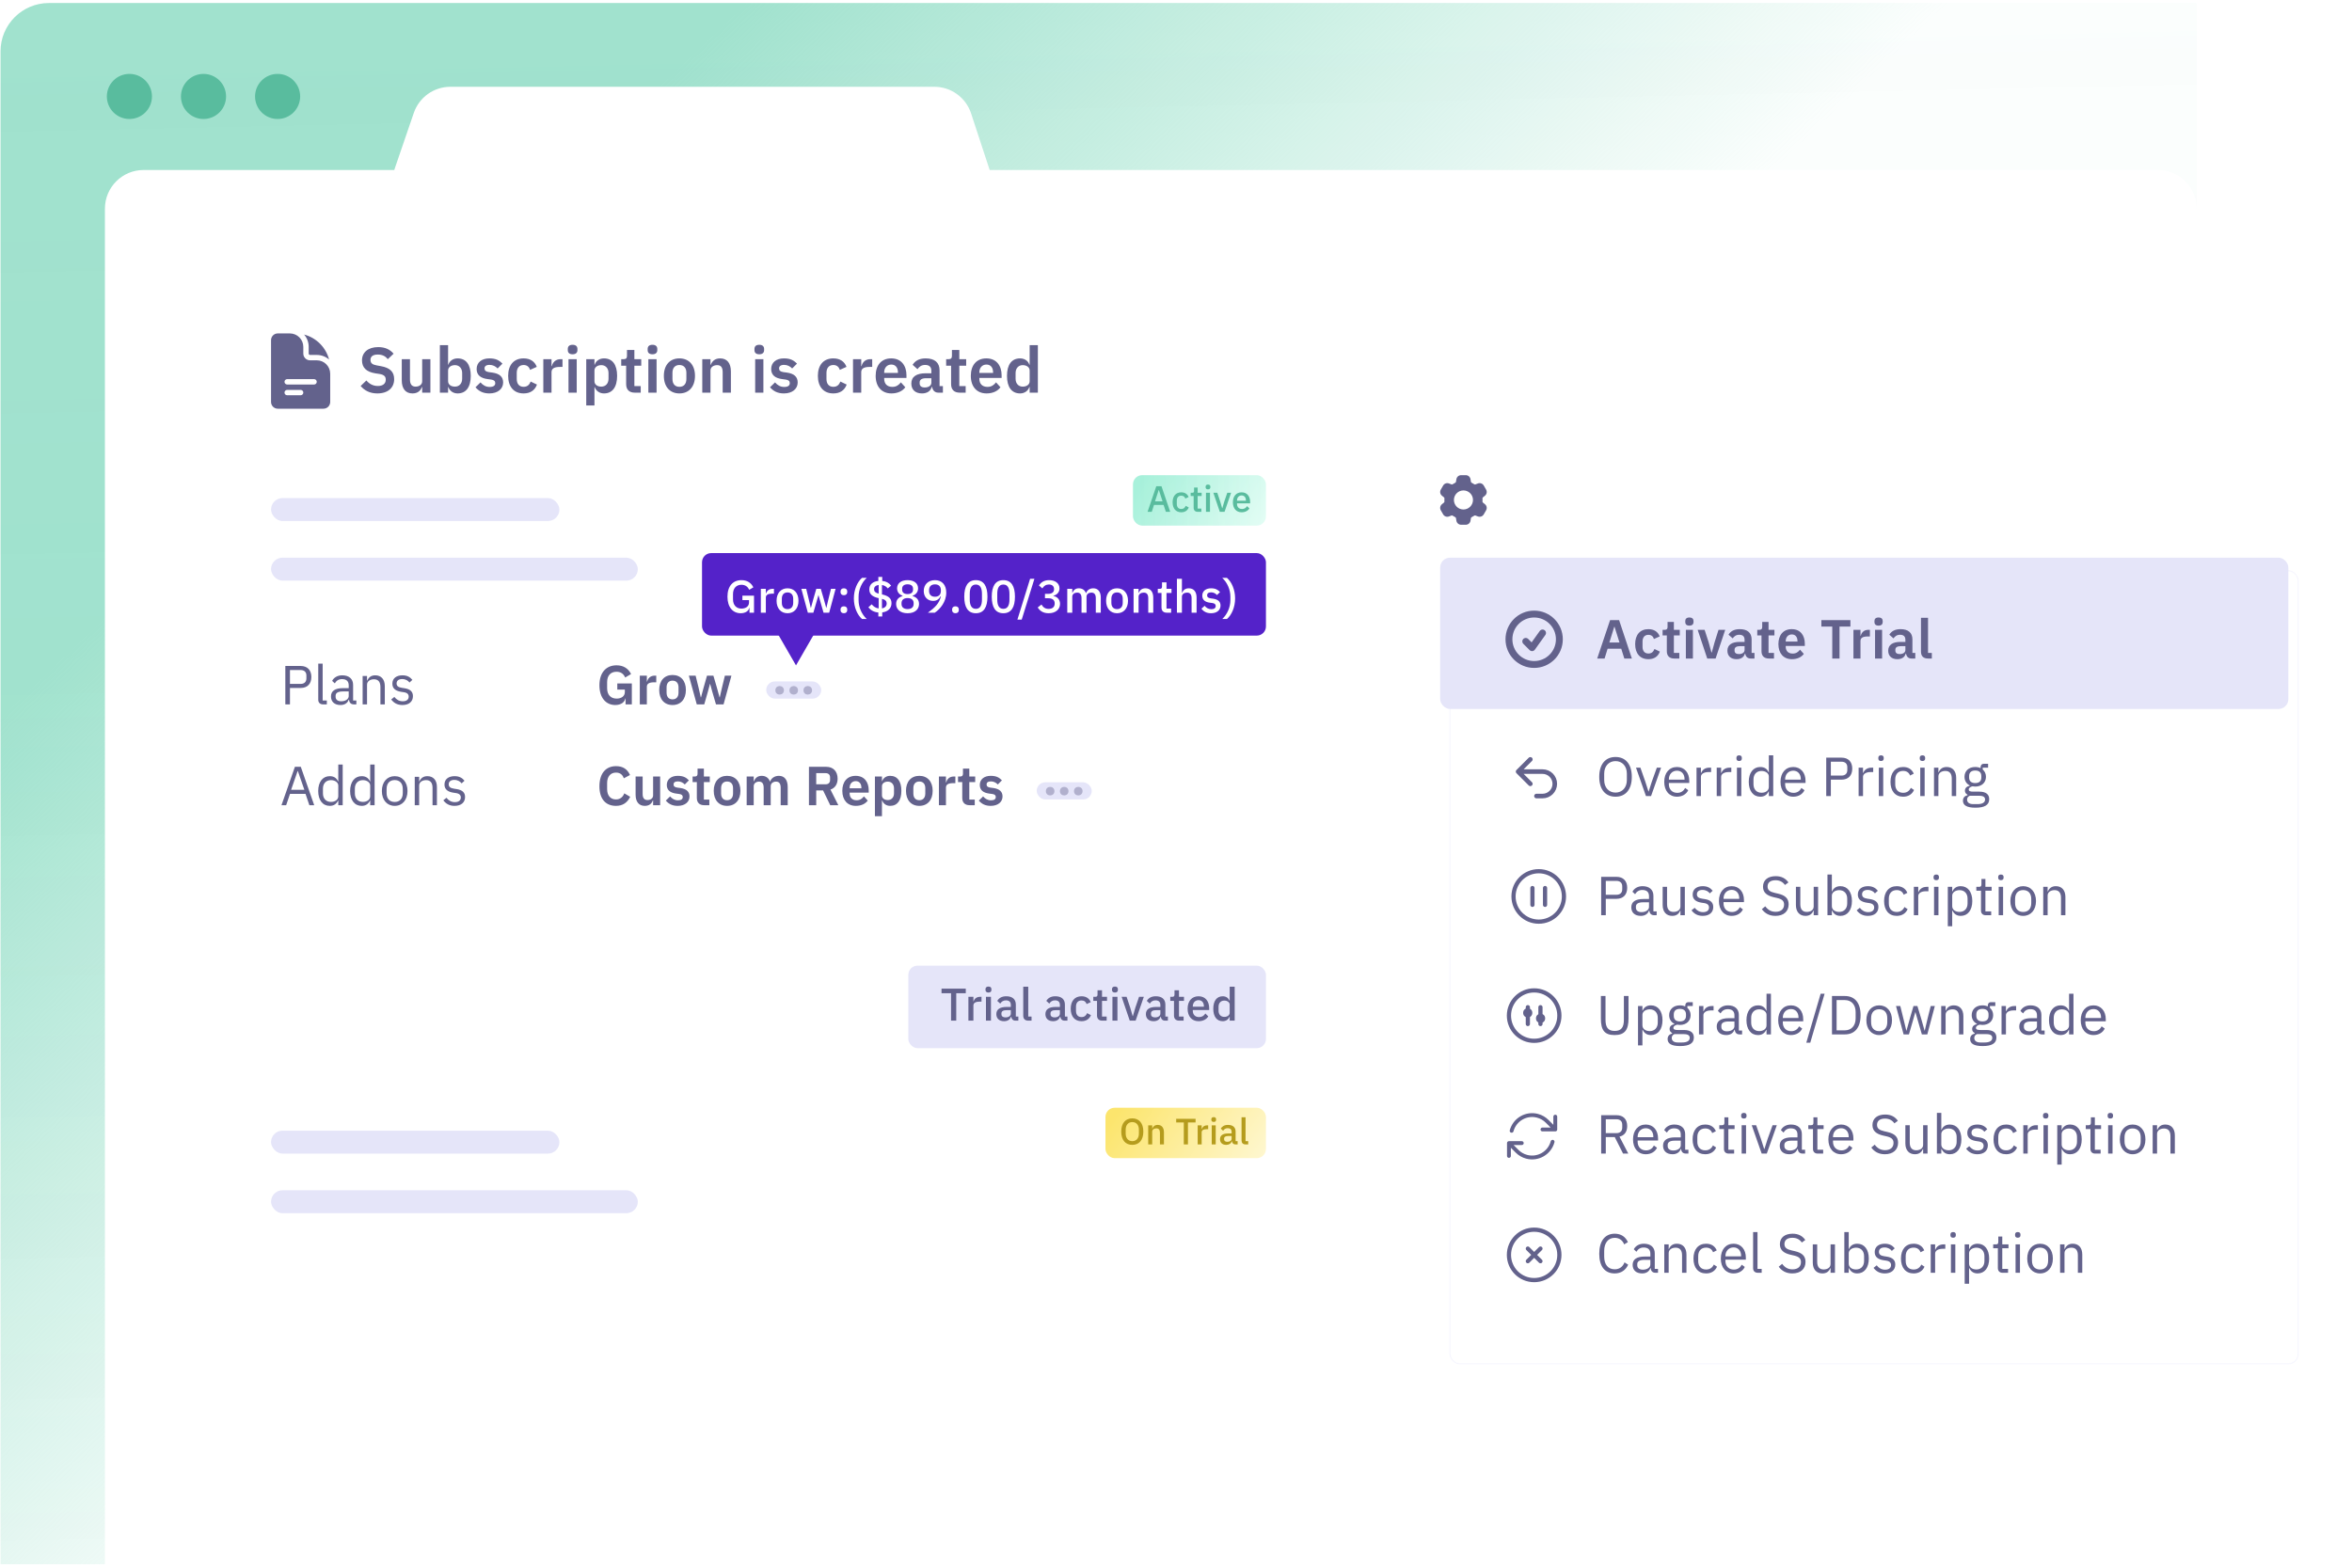 <svg width="513" height="342" viewBox="0 0 513 342" fill="none" xmlns="http://www.w3.org/2000/svg">
<path d="M0.118 11.202C0.118 5.38 4.837 0.661 10.659 0.661H479.118V330.702C479.118 336.524 474.399 341.243 468.577 341.243H0.118V11.202Z" fill="url(#paint0_linear_89_39)"/>
<path d="M0.118 11.202C0.118 5.38 4.837 0.661 10.659 0.661H479.118V330.702C479.118 336.524 474.399 341.243 468.577 341.243H0.118V11.202Z" fill="url(#paint1_linear_89_39)" fill-opacity="0.2"/>
<path d="M22.884 45.519C22.884 40.862 26.66 37.087 31.317 37.087H470.686C475.343 37.087 479.118 40.862 479.118 45.519V341.243H22.884V45.519Z" fill="white"/>
<rect x="59.118" y="108.661" width="62.896" height="5.003" rx="2.502" fill="#E5E5F9"/>
<rect x="59.118" y="246.661" width="62.896" height="5.003" rx="2.502" fill="#E5E5F9"/>
<rect x="59.118" y="121.661" width="80" height="5" rx="2.5" fill="#E5E5F9"/>
<rect x="59.118" y="259.661" width="80" height="5" rx="2.5" fill="#E5E5F9"/>
<path d="M82.304 85.829C84.642 85.829 85.972 84.569 85.972 82.721C85.972 81.111 85.048 80.229 83.074 79.879L82.164 79.711C81.226 79.543 80.806 79.235 80.806 78.493C80.806 77.765 81.352 77.345 82.402 77.345C83.438 77.345 84.11 77.751 84.586 78.353L85.846 77.163C85.062 76.225 83.97 75.721 82.5 75.721C80.316 75.721 78.958 76.855 78.958 78.605C78.958 80.201 79.91 81.139 81.884 81.447L82.808 81.587C83.83 81.769 84.138 82.175 84.138 82.833C84.138 83.659 83.55 84.205 82.416 84.205C81.408 84.205 80.582 83.785 79.91 83.001L78.664 84.205C79.49 85.171 80.638 85.829 82.304 85.829ZM92.081 85.661H93.873V78.353H92.081V83.183C92.081 83.967 91.367 84.345 90.653 84.345C89.799 84.345 89.421 83.799 89.421 82.791V78.353H87.629V82.973C87.629 84.793 88.469 85.829 89.966 85.829C91.171 85.829 91.758 85.171 92.01 84.443H92.081V85.661ZM95.943 85.661H97.735V84.443H97.791C98.071 85.269 98.841 85.829 99.807 85.829C101.655 85.829 102.677 84.443 102.677 81.993C102.677 79.557 101.655 78.185 99.807 78.185C98.841 78.185 98.057 78.717 97.791 79.557H97.735V75.301H95.943V85.661ZM99.233 84.345C98.379 84.345 97.735 83.911 97.735 83.155V80.831C97.735 80.117 98.379 79.655 99.233 79.655C100.157 79.655 100.801 80.341 100.801 81.377V82.637C100.801 83.673 100.157 84.345 99.233 84.345ZM106.732 85.829C108.552 85.829 109.742 84.849 109.742 83.435C109.742 82.217 108.972 81.503 107.376 81.279L106.634 81.181C105.948 81.069 105.682 80.845 105.682 80.355C105.682 79.907 106.018 79.599 106.788 79.599C107.502 79.599 108.118 79.935 108.538 80.383L109.588 79.333C108.888 78.605 108.16 78.185 106.732 78.185C105.066 78.185 103.96 79.081 103.96 80.495C103.96 81.825 104.828 82.511 106.396 82.707L107.124 82.805C107.768 82.889 108.02 83.155 108.02 83.575C108.02 84.093 107.656 84.415 106.802 84.415C105.976 84.415 105.332 84.037 104.8 83.421L103.708 84.485C104.436 85.325 105.346 85.829 106.732 85.829ZM114.208 85.829C115.622 85.829 116.644 85.185 117.12 83.897L115.748 83.239C115.482 83.897 115.062 84.387 114.208 84.387C113.214 84.387 112.71 83.701 112.71 82.679V81.349C112.71 80.327 113.214 79.627 114.208 79.627C114.978 79.627 115.44 80.075 115.608 80.691L117.078 80.033C116.644 78.885 115.678 78.185 114.208 78.185C112.052 78.185 110.834 79.655 110.834 81.993C110.834 84.345 112.052 85.829 114.208 85.829ZM120.294 85.661V81.181C120.294 80.383 120.924 80.047 122.128 80.047H122.688V78.353H122.296C121.134 78.353 120.546 79.095 120.364 79.865H120.294V78.353H118.502V85.661H120.294ZM124.894 77.289C125.622 77.289 125.944 76.911 125.944 76.393V76.113C125.944 75.595 125.622 75.217 124.894 75.217C124.152 75.217 123.844 75.595 123.844 76.113V76.393C123.844 76.911 124.152 77.289 124.894 77.289ZM123.998 85.661H125.79V78.353H123.998V85.661ZM127.867 88.461H129.659V84.443H129.715C129.995 85.269 130.765 85.829 131.731 85.829C133.579 85.829 134.601 84.443 134.601 81.993C134.601 79.557 133.579 78.185 131.731 78.185C130.765 78.185 129.981 78.717 129.715 79.557H129.659V78.353H127.867V88.461ZM131.157 84.345C130.303 84.345 129.659 83.911 129.659 83.155V80.831C129.659 80.117 130.303 79.655 131.157 79.655C132.081 79.655 132.725 80.341 132.725 81.377V82.637C132.725 83.673 132.081 84.345 131.157 84.345ZM138.461 85.661H139.749V84.233H138.363V79.781H139.861V78.353H138.363V76.351H136.753V77.597C136.753 78.101 136.585 78.353 136.053 78.353H135.493V79.781H136.571V83.799C136.571 84.989 137.229 85.661 138.461 85.661ZM142.312 77.289C143.04 77.289 143.362 76.911 143.362 76.393V76.113C143.362 75.595 143.04 75.217 142.312 75.217C141.57 75.217 141.262 75.595 141.262 76.113V76.393C141.262 76.911 141.57 77.289 142.312 77.289ZM141.416 85.661H143.208V78.353H141.416V85.661ZM148.183 85.829C150.283 85.829 151.585 84.345 151.585 81.993C151.585 79.655 150.283 78.185 148.183 78.185C146.097 78.185 144.795 79.655 144.795 81.993C144.795 84.345 146.097 85.829 148.183 85.829ZM148.183 84.387C147.259 84.387 146.671 83.785 146.671 82.679V81.321C146.671 80.229 147.259 79.627 148.183 79.627C149.121 79.627 149.709 80.229 149.709 81.321V82.679C149.709 83.785 149.121 84.387 148.183 84.387ZM154.965 85.661V80.831C154.965 80.047 155.679 79.655 156.421 79.655C157.275 79.655 157.625 80.187 157.625 81.223V85.661H159.417V81.041C159.417 79.221 158.577 78.185 157.079 78.185C155.945 78.185 155.329 78.787 155.035 79.571H154.965V78.353H153.173V85.661H154.965ZM165.609 77.289C166.337 77.289 166.659 76.911 166.659 76.393V76.113C166.659 75.595 166.337 75.217 165.609 75.217C164.867 75.217 164.559 75.595 164.559 76.113V76.393C164.559 76.911 164.867 77.289 165.609 77.289ZM164.713 85.661H166.505V78.353H164.713V85.661ZM170.976 85.829C172.796 85.829 173.986 84.849 173.986 83.435C173.986 82.217 173.216 81.503 171.62 81.279L170.878 81.181C170.192 81.069 169.926 80.845 169.926 80.355C169.926 79.907 170.262 79.599 171.032 79.599C171.746 79.599 172.362 79.935 172.782 80.383L173.832 79.333C173.132 78.605 172.404 78.185 170.976 78.185C169.31 78.185 168.204 79.081 168.204 80.495C168.204 81.825 169.072 82.511 170.64 82.707L171.368 82.805C172.012 82.889 172.264 83.155 172.264 83.575C172.264 84.093 171.9 84.415 171.046 84.415C170.22 84.415 169.576 84.037 169.044 83.421L167.952 84.485C168.68 85.325 169.59 85.829 170.976 85.829ZM181.761 85.829C183.175 85.829 184.197 85.185 184.673 83.897L183.301 83.239C183.035 83.897 182.615 84.387 181.761 84.387C180.767 84.387 180.263 83.701 180.263 82.679V81.349C180.263 80.327 180.767 79.627 181.761 79.627C182.531 79.627 182.993 80.075 183.161 80.691L184.631 80.033C184.197 78.885 183.231 78.185 181.761 78.185C179.605 78.185 178.387 79.655 178.387 81.993C178.387 84.345 179.605 85.829 181.761 85.829ZM187.846 85.661V81.181C187.846 80.383 188.476 80.047 189.68 80.047H190.24V78.353H189.848C188.686 78.353 188.098 79.095 187.916 79.865H187.846V78.353H186.054V85.661H187.846ZM194.436 85.829C195.794 85.829 196.858 85.311 197.46 84.485L196.494 83.407C196.046 83.981 195.514 84.401 194.632 84.401C193.456 84.401 192.854 83.687 192.854 82.637V82.455H197.712V81.867C197.712 79.865 196.662 78.185 194.38 78.185C192.238 78.185 190.992 79.683 190.992 81.993C190.992 84.331 192.28 85.829 194.436 85.829ZM194.408 79.529C195.332 79.529 195.85 80.215 195.85 81.223V81.349H192.854V81.237C192.854 80.229 193.47 79.529 194.408 79.529ZM201.095 85.829C202.187 85.829 202.985 85.339 203.223 84.401H203.307C203.419 85.157 203.895 85.661 204.665 85.661H205.659V84.233H204.931V80.789C204.931 79.123 203.881 78.185 201.907 78.185C200.437 78.185 199.583 78.745 199.051 79.585L200.115 80.537C200.465 80.033 200.941 79.613 201.781 79.613C202.733 79.613 203.139 80.089 203.139 80.901V81.433H201.893C199.905 81.433 198.771 82.175 198.771 83.673C198.771 84.975 199.611 85.829 201.095 85.829ZM201.697 84.527C200.997 84.527 200.591 84.233 200.591 83.645V83.407C200.591 82.833 201.053 82.511 201.991 82.511H203.139V83.477C203.139 84.163 202.495 84.527 201.697 84.527ZM209.336 85.661H210.624V84.233H209.238V79.781H210.736V78.353H209.238V76.351H207.628V77.597C207.628 78.101 207.46 78.353 206.928 78.353H206.368V79.781H207.446V83.799C207.446 84.989 208.104 85.661 209.336 85.661ZM215.19 85.829C216.548 85.829 217.612 85.311 218.214 84.485L217.248 83.407C216.8 83.981 216.268 84.401 215.386 84.401C214.21 84.401 213.608 83.687 213.608 82.637V82.455H218.466V81.867C218.466 79.865 217.416 78.185 215.134 78.185C212.992 78.185 211.746 79.683 211.746 81.993C211.746 84.331 213.034 85.829 215.19 85.829ZM215.162 79.529C216.086 79.529 216.604 80.215 216.604 81.223V81.349H213.608V81.237C213.608 80.229 214.224 79.529 215.162 79.529ZM224.579 85.661H226.371V75.301H224.579V79.557H224.509C224.257 78.717 223.459 78.185 222.493 78.185C220.659 78.185 219.637 79.557 219.637 81.993C219.637 84.443 220.659 85.829 222.493 85.829C223.459 85.829 224.243 85.269 224.509 84.443H224.579V85.661ZM223.067 84.345C222.143 84.345 221.513 83.673 221.513 82.637V81.377C221.513 80.341 222.143 79.655 223.067 79.655C223.921 79.655 224.579 80.117 224.579 80.831V83.155C224.579 83.911 223.921 84.345 223.067 84.345Z" fill="#63628C"/>
<path d="M90.257 24.63C91.425 21.221 94.63 18.932 98.234 18.932H203.791C207.435 18.932 210.666 21.271 211.803 24.732L215.727 36.678C217.518 42.132 213.456 47.742 207.716 47.742H94.139C88.353 47.742 84.286 42.049 86.162 36.576L90.257 24.63Z" fill="white"/>
<circle cx="28.226" cy="21.04" r="4.919" fill="#59BC9E"/>
<circle cx="44.388" cy="21.04" r="4.919" fill="#59BC9E"/>
<circle cx="60.55" cy="21.04" r="4.919" fill="#59BC9E"/>
<path d="M63.242 153.661V150.085H65.57C67.07 150.085 67.91 149.161 67.91 147.685C67.91 146.209 67.07 145.285 65.57 145.285H62.234V153.661H63.242ZM63.242 146.173H65.57C66.362 146.173 66.83 146.605 66.83 147.373V147.997C66.83 148.765 66.362 149.197 65.57 149.197H63.242V146.173ZM71.287 153.661V152.821H70.375V144.781H69.415V152.665C69.415 153.241 69.775 153.661 70.435 153.661H71.287ZM77.725 153.661V152.821H77.017V149.413C77.017 148.105 76.129 147.325 74.641 147.325C73.525 147.325 72.781 147.877 72.445 148.537L73.021 149.077C73.357 148.513 73.849 148.153 74.593 148.153C75.577 148.153 76.057 148.633 76.057 149.509V150.121H74.833C73.033 150.121 72.193 150.769 72.193 151.933C72.193 153.085 72.961 153.805 74.269 153.805C75.133 153.805 75.793 153.409 76.057 152.653H76.117C76.189 153.229 76.477 153.661 77.185 153.661H77.725ZM74.425 152.989C73.681 152.989 73.201 152.641 73.201 152.029V151.777C73.201 151.177 73.693 150.841 74.785 150.841H76.057V151.861C76.057 152.497 75.373 152.989 74.425 152.989ZM80.055 153.661V149.365C80.055 148.573 80.799 148.189 81.567 148.189C82.491 148.189 82.971 148.753 82.971 149.857V153.661H83.931V149.689C83.931 148.189 83.127 147.325 81.855 147.325C80.931 147.325 80.403 147.781 80.103 148.477H80.055V147.469H79.095V153.661H80.055ZM87.775 153.805C89.191 153.805 90.067 153.073 90.067 151.873C90.067 150.937 89.539 150.337 88.171 150.133L87.691 150.061C86.923 149.941 86.503 149.701 86.503 149.101C86.503 148.513 86.923 148.141 87.715 148.141C88.507 148.141 89.035 148.513 89.311 148.897L89.947 148.321C89.443 147.697 88.783 147.325 87.787 147.325C86.527 147.325 85.579 147.925 85.579 149.149C85.579 150.301 86.431 150.769 87.571 150.937L88.063 151.009C88.879 151.129 89.143 151.501 89.143 151.981C89.143 152.617 88.663 152.989 87.847 152.989C87.067 152.989 86.491 152.641 86.011 152.041L85.327 152.593C85.879 153.325 86.635 153.805 87.775 153.805Z" fill="#63628C"/>
<path d="M136.442 153.661H137.81V149.101H134.642V150.433H136.286V150.973C136.286 151.921 135.482 152.401 134.498 152.401C133.238 152.401 132.422 151.609 132.422 150.145V148.801C132.422 147.325 133.238 146.545 134.474 146.545C135.47 146.545 136.058 147.085 136.358 147.805L137.642 147.049C137.042 145.825 135.962 145.141 134.474 145.141C132.242 145.141 130.742 146.689 130.742 149.497C130.742 152.305 132.23 153.805 134.198 153.805C135.458 153.805 136.25 153.181 136.394 152.365H136.442V153.661ZM141.085 153.661V149.821C141.085 149.137 141.625 148.849 142.657 148.849H143.137V147.397H142.801C141.805 147.397 141.301 148.033 141.145 148.693H141.085V147.397H139.549V153.661H141.085ZM146.685 153.805C148.485 153.805 149.601 152.533 149.601 150.517C149.601 148.513 148.485 147.253 146.685 147.253C144.897 147.253 143.781 148.513 143.781 150.517C143.781 152.533 144.897 153.805 146.685 153.805ZM146.685 152.569C145.893 152.569 145.389 152.053 145.389 151.105V149.941C145.389 149.005 145.893 148.489 146.685 148.489C147.489 148.489 147.993 149.005 147.993 149.941V151.105C147.993 152.053 147.489 152.569 146.685 152.569ZM151.974 153.661H153.606L154.398 150.901L154.854 149.197H154.89L155.358 150.901L156.162 153.661H157.818L159.534 147.397H158.106L157.482 149.977L156.99 152.125H156.942L156.354 149.977L155.598 147.397H154.206L153.474 149.977L152.898 152.125H152.85L152.358 149.977L151.722 147.397H150.246L151.974 153.661Z" fill="#63628C"/>
<path d="M68.534 175.661L65.606 167.285H64.322L61.394 175.661H62.414L63.254 173.189H66.638L67.478 175.661H68.534ZM66.386 172.301H63.494L64.91 168.221H64.97L66.386 172.301ZM73.785 175.661H74.746V166.781H73.785V170.477H73.737C73.413 169.697 72.778 169.325 71.925 169.325C70.377 169.325 69.406 170.585 69.406 172.565C69.406 174.545 70.377 175.805 71.925 175.805C72.778 175.805 73.365 175.421 73.737 174.653H73.785V175.661ZM72.189 174.941C71.109 174.941 70.438 174.197 70.438 173.093V172.037C70.438 170.933 71.109 170.189 72.189 170.189C73.066 170.189 73.785 170.693 73.785 171.377V173.681C73.785 174.485 73.066 174.941 72.189 174.941ZM80.746 175.661H81.707V166.781H80.746V170.477H80.698C80.374 169.697 79.739 169.325 78.886 169.325C77.338 169.325 76.367 170.585 76.367 172.565C76.367 174.545 77.338 175.805 78.886 175.805C79.739 175.805 80.326 175.421 80.698 174.653H80.746V175.661ZM79.15 174.941C78.07 174.941 77.398 174.197 77.398 173.093V172.037C77.398 170.933 78.07 170.189 79.15 170.189C80.026 170.189 80.746 170.693 80.746 171.377V173.681C80.746 174.485 80.026 174.941 79.15 174.941ZM86.087 175.805C87.743 175.805 88.883 174.533 88.883 172.565C88.883 170.597 87.743 169.325 86.087 169.325C84.431 169.325 83.291 170.597 83.291 172.565C83.291 174.533 84.431 175.805 86.087 175.805ZM86.087 174.953C85.055 174.953 84.323 174.317 84.323 173.009V172.121C84.323 170.813 85.055 170.177 86.087 170.177C87.119 170.177 87.851 170.813 87.851 172.121V173.009C87.851 174.317 87.119 174.953 86.087 174.953ZM91.422 175.661V171.365C91.422 170.573 92.166 170.189 92.934 170.189C93.858 170.189 94.338 170.753 94.338 171.857V175.661H95.298V171.689C95.298 170.189 94.494 169.325 93.222 169.325C92.298 169.325 91.77 169.781 91.47 170.477H91.422V169.469H90.462V175.661H91.422ZM99.143 175.805C100.559 175.805 101.435 175.073 101.435 173.873C101.435 172.937 100.907 172.337 99.539 172.133L99.059 172.061C98.291 171.941 97.871 171.701 97.871 171.101C97.871 170.513 98.291 170.141 99.083 170.141C99.875 170.141 100.403 170.513 100.679 170.897L101.315 170.321C100.811 169.697 100.151 169.325 99.155 169.325C97.895 169.325 96.947 169.925 96.947 171.149C96.947 172.301 97.799 172.769 98.939 172.937L99.431 173.009C100.247 173.129 100.511 173.501 100.511 173.981C100.511 174.617 100.031 174.989 99.215 174.989C98.435 174.989 97.859 174.641 97.379 174.041L96.695 174.593C97.247 175.325 98.003 175.805 99.143 175.805Z" fill="#63628C"/>
<path d="M134.354 175.805C135.854 175.805 136.85 175.073 137.45 173.825L136.166 173.069C135.89 173.825 135.302 174.401 134.354 174.401C133.178 174.401 132.422 173.585 132.422 172.145V170.825C132.422 169.397 133.178 168.545 134.354 168.545C135.29 168.545 135.818 169.049 136.058 169.793L137.414 169.073C136.826 167.777 135.854 167.141 134.354 167.141C132.146 167.141 130.742 168.713 130.742 171.533C130.742 174.353 132.146 175.805 134.354 175.805ZM142.449 175.661H143.985V169.397H142.449V173.537C142.449 174.209 141.837 174.533 141.225 174.533C140.493 174.533 140.169 174.065 140.169 173.201V169.397H138.633V173.357C138.633 174.917 139.353 175.805 140.637 175.805C141.669 175.805 142.173 175.241 142.389 174.617H142.449V175.661ZM147.812 175.805C149.372 175.805 150.392 174.965 150.392 173.753C150.392 172.709 149.732 172.097 148.364 171.905L147.728 171.821C147.14 171.725 146.912 171.533 146.912 171.113C146.912 170.729 147.2 170.465 147.86 170.465C148.472 170.465 149 170.753 149.36 171.137L150.26 170.237C149.66 169.613 149.036 169.253 147.812 169.253C146.384 169.253 145.436 170.021 145.436 171.233C145.436 172.373 146.18 172.961 147.524 173.129L148.148 173.213C148.7 173.285 148.916 173.513 148.916 173.873C148.916 174.317 148.604 174.593 147.872 174.593C147.164 174.593 146.612 174.269 146.156 173.741L145.22 174.653C145.844 175.373 146.624 175.805 147.812 175.805ZM153.61 175.661H154.714V174.437H153.526V170.621H154.81V169.397H153.526V167.681H152.146V168.749C152.146 169.181 152.002 169.397 151.546 169.397H151.066V170.621H151.99V174.065C151.99 175.085 152.554 175.661 153.61 175.661ZM158.58 175.805C160.38 175.805 161.496 174.533 161.496 172.517C161.496 170.513 160.38 169.253 158.58 169.253C156.792 169.253 155.676 170.513 155.676 172.517C155.676 174.533 156.792 175.805 158.58 175.805ZM158.58 174.569C157.788 174.569 157.284 174.053 157.284 173.105V171.941C157.284 171.005 157.788 170.489 158.58 170.489C159.384 170.489 159.888 171.005 159.888 171.941V173.105C159.888 174.053 159.384 174.569 158.58 174.569ZM164.394 175.661V171.521C164.394 170.849 164.97 170.513 165.558 170.513C166.242 170.513 166.566 170.957 166.566 171.857V175.661H168.102V171.521C168.102 170.849 168.666 170.513 169.266 170.513C169.95 170.513 170.274 170.957 170.274 171.857V175.661H171.81V171.701C171.81 170.141 171.114 169.253 169.89 169.253C168.894 169.253 168.198 169.817 167.97 170.513H167.946C167.646 169.673 166.986 169.253 166.134 169.253C165.198 169.253 164.694 169.781 164.454 170.441H164.394V169.397H162.858V175.661H164.394ZM178.026 172.433H179.526L181.086 175.661H182.85L181.134 172.253C182.166 171.905 182.694 171.029 182.694 169.877C182.694 168.293 181.746 167.285 180.222 167.285H176.442V175.661H178.026V172.433ZM178.026 171.101V168.665H180.066C180.678 168.665 181.05 168.989 181.05 169.601V170.153C181.05 170.765 180.678 171.101 180.066 171.101H178.026ZM186.671 175.805C187.835 175.805 188.747 175.361 189.263 174.653L188.435 173.729C188.051 174.221 187.595 174.581 186.839 174.581C185.831 174.581 185.315 173.969 185.315 173.069V172.913H189.479V172.409C189.479 170.693 188.579 169.253 186.623 169.253C184.787 169.253 183.719 170.537 183.719 172.517C183.719 174.521 184.823 175.805 186.671 175.805ZM186.647 170.405C187.439 170.405 187.883 170.993 187.883 171.857V171.965H185.315V171.869C185.315 171.005 185.843 170.405 186.647 170.405ZM190.83 178.061H192.366V174.617H192.414C192.654 175.325 193.314 175.805 194.142 175.805C195.726 175.805 196.602 174.617 196.602 172.517C196.602 170.429 195.726 169.253 194.142 169.253C193.314 169.253 192.642 169.709 192.414 170.429H192.366V169.397H190.83V178.061ZM193.65 174.533C192.918 174.533 192.366 174.161 192.366 173.513V171.521C192.366 170.909 192.918 170.513 193.65 170.513C194.442 170.513 194.994 171.101 194.994 171.989V173.069C194.994 173.957 194.442 174.533 193.65 174.533ZM200.51 175.805C202.31 175.805 203.426 174.533 203.426 172.517C203.426 170.513 202.31 169.253 200.51 169.253C198.722 169.253 197.606 170.513 197.606 172.517C197.606 174.533 198.722 175.805 200.51 175.805ZM200.51 174.569C199.718 174.569 199.214 174.053 199.214 173.105V171.941C199.214 171.005 199.718 170.489 200.51 170.489C201.314 170.489 201.818 171.005 201.818 171.941V173.105C201.818 174.053 201.314 174.569 200.51 174.569ZM206.323 175.661V171.821C206.323 171.137 206.863 170.849 207.895 170.849H208.375V169.397H208.039C207.043 169.397 206.539 170.033 206.383 170.693H206.323V169.397H204.787V175.661H206.323ZM211.501 175.661H212.605V174.437H211.417V170.621H212.701V169.397H211.417V167.681H210.037V168.749C210.037 169.181 209.893 169.397 209.437 169.397H208.957V170.621H209.881V174.065C209.881 175.085 210.445 175.661 211.501 175.661ZM216.085 175.805C217.645 175.805 218.665 174.965 218.665 173.753C218.665 172.709 218.005 172.097 216.637 171.905L216.001 171.821C215.413 171.725 215.185 171.533 215.185 171.113C215.185 170.729 215.473 170.465 216.133 170.465C216.745 170.465 217.273 170.753 217.633 171.137L218.533 170.237C217.933 169.613 217.309 169.253 216.085 169.253C214.657 169.253 213.709 170.021 213.709 171.233C213.709 172.373 214.453 172.961 215.797 173.129L216.421 173.213C216.973 173.285 217.189 173.513 217.189 173.873C217.189 174.317 216.877 174.593 216.145 174.593C215.437 174.593 214.885 174.269 214.429 173.741L213.493 174.653C214.117 175.373 214.897 175.805 216.085 175.805Z" fill="#63628C"/>
<rect x="167.118" y="148.661" width="12" height="3.75" rx="1.875" fill="#E5E5F9"/>
<g opacity="0.4">
<circle cx="170.051" cy="150.594" r="0.933" fill="#63628C"/>
<circle cx="173.118" cy="150.594" r="0.933" fill="#63628C"/>
<circle cx="176.185" cy="150.594" r="0.933" fill="#63628C"/>
</g>
<rect x="226.118" y="170.661" width="12" height="3.75" rx="1.875" fill="#E5E5F9"/>
<g opacity="0.4">
<circle cx="229.051" cy="172.594" r="0.933" fill="#63628C"/>
<circle cx="232.118" cy="172.594" r="0.933" fill="#63628C"/>
<circle cx="235.185" cy="172.594" r="0.933" fill="#63628C"/>
</g>
<path fill-rule="evenodd" clip-rule="evenodd" d="M60.584 72.738C59.775 72.738 59.118 73.395 59.118 74.205V87.695C59.118 88.505 59.775 89.161 60.584 89.161H70.555C71.365 89.161 72.022 88.505 72.022 87.695V81.536C72.022 79.917 70.709 78.604 69.089 78.604H67.623C66.813 78.604 66.156 77.947 66.156 77.137V75.671C66.156 74.051 64.844 72.738 63.224 72.738H60.584ZM62.051 83.296C62.051 82.972 62.313 82.709 62.637 82.709H68.503C68.827 82.709 69.089 82.972 69.089 83.296C69.089 83.62 68.827 83.882 68.503 83.882H62.637C62.313 83.882 62.051 83.62 62.051 83.296ZM62.637 85.056C62.313 85.056 62.051 85.318 62.051 85.642C62.051 85.966 62.313 86.229 62.637 86.229H65.57C65.894 86.229 66.156 85.966 66.156 85.642C66.156 85.318 65.894 85.056 65.57 85.056H62.637Z" fill="#63628C"/>
<path d="M66.329 72.985C66.953 73.705 67.33 74.644 67.33 75.671V77.137C67.33 77.299 67.461 77.431 67.623 77.431H69.089C70.116 77.431 71.055 77.808 71.775 78.431C71.081 75.772 68.988 73.68 66.329 72.985Z" fill="#63628C"/>
<rect x="153.118" y="120.661" width="123" height="18" rx="2" fill="#5422C9"/>
<rect x="198.118" y="210.661" width="78" height="18" rx="2" fill="#E5E5F9"/>
<path d="M173.618 145.16L169.721 138.41L177.515 138.41L173.618 145.16Z" fill="#5422C9"/>
<path d="M163.468 133.661H164.458V129.941H161.928V130.911H163.368V131.451C163.368 132.321 162.598 132.771 161.718 132.771C160.618 132.771 159.878 132.021 159.878 130.741V129.601C159.878 128.321 160.618 127.571 161.718 127.571C162.568 127.571 163.128 128.021 163.398 128.671L164.318 128.131C163.838 127.151 162.968 126.561 161.718 126.561C159.888 126.561 158.668 127.841 158.668 130.171C158.668 132.511 159.888 133.781 161.548 133.781C162.608 133.781 163.288 133.271 163.428 132.601H163.468V133.661ZM167.039 133.661V130.341C167.039 129.801 167.519 129.511 168.379 129.511H168.809V128.461H168.519C167.689 128.461 167.239 128.931 167.089 129.461H167.039V128.461H165.949V133.661H167.039ZM171.768 133.781C173.218 133.781 174.158 132.721 174.158 131.061C174.158 129.401 173.218 128.341 171.768 128.341C170.318 128.341 169.378 129.401 169.378 131.061C169.378 132.721 170.318 133.781 171.768 133.781ZM171.768 132.881C171.028 132.881 170.528 132.421 170.528 131.501V130.621C170.528 129.701 171.028 129.241 171.768 129.241C172.508 129.241 173.008 129.701 173.008 130.621V131.501C173.008 132.421 172.508 132.881 171.768 132.881ZM176.204 133.661H177.404L178.094 131.291L178.504 129.831H178.524L178.944 131.291L179.624 133.661H180.854L182.254 128.461H181.244L180.704 130.641L180.244 132.611H180.214L179.664 130.641L179.024 128.461H178.044L177.414 130.641L176.874 132.611H176.844L176.374 130.641L175.844 128.461H174.784L176.204 133.661ZM184.063 129.851C184.553 129.851 184.793 129.561 184.793 129.171V129.021C184.793 128.631 184.553 128.341 184.063 128.341C183.573 128.341 183.333 128.631 183.333 129.021V129.171C183.333 129.561 183.573 129.851 184.063 129.851ZM184.063 133.781C184.553 133.781 184.793 133.491 184.793 133.101V132.951C184.793 132.561 184.553 132.271 184.063 132.271C183.573 132.271 183.333 132.561 183.333 132.951V133.101C183.333 133.491 183.573 133.781 184.063 133.781ZM186.238 130.551C186.238 132.491 187.018 134.181 188.018 135.041H189.048C187.958 134.041 187.268 132.471 187.268 130.951V130.151C187.268 128.631 187.958 127.061 189.048 126.061H188.018C187.018 126.921 186.238 128.611 186.238 130.551ZM192.428 134.481V133.601C193.718 133.441 194.448 132.661 194.448 131.591C194.448 130.551 193.818 129.991 192.368 129.671V127.621C192.938 127.711 193.338 127.991 193.628 128.371L194.368 127.761C193.908 127.171 193.278 126.811 192.428 126.731V125.861H191.578V126.731C190.368 126.861 189.608 127.511 189.608 128.571C189.608 129.581 190.218 130.181 191.648 130.491V132.731C191.018 132.651 190.538 132.331 190.128 131.831L189.398 132.491C189.898 133.091 190.568 133.541 191.578 133.621V134.481H192.428ZM193.398 131.661C193.398 132.211 193.018 132.611 192.368 132.721V130.641C193.148 130.841 193.398 131.161 193.398 131.661ZM190.648 128.521C190.648 128.021 191.018 127.701 191.648 127.611V129.511C190.968 129.321 190.648 129.071 190.648 128.521ZM197.954 133.781C199.574 133.781 200.454 132.911 200.454 131.761C200.454 130.831 199.894 130.271 199.054 130.041V129.961C199.764 129.711 200.244 129.151 200.244 128.351C200.244 127.281 199.404 126.561 197.954 126.561C196.504 126.561 195.664 127.281 195.664 128.351C195.664 129.151 196.144 129.711 196.854 129.961V130.041C196.014 130.271 195.454 130.831 195.454 131.761C195.454 132.911 196.334 133.781 197.954 133.781ZM197.954 132.871C197.114 132.871 196.634 132.461 196.634 131.771V131.571C196.634 130.881 197.114 130.471 197.954 130.471C198.794 130.471 199.274 130.881 199.274 131.571V131.771C199.274 132.461 198.794 132.871 197.954 132.871ZM197.954 129.601C197.184 129.601 196.764 129.251 196.764 128.621V128.451C196.764 127.821 197.184 127.471 197.954 127.471C198.724 127.471 199.144 127.821 199.144 128.451V128.621C199.144 129.251 198.724 129.601 197.954 129.601ZM206.39 129.281C206.39 127.611 205.47 126.561 203.93 126.561C202.45 126.561 201.48 127.531 201.48 128.931C201.48 130.251 202.35 131.091 203.53 131.091C204.4 131.091 204.86 130.621 205.15 130.071L205.22 130.091C204.88 131.591 203.97 132.511 202.39 133.661H203.89C205.04 132.901 206.39 131.301 206.39 129.281ZM203.93 130.181C203.12 130.181 202.64 129.731 202.64 128.901V128.761C202.64 127.931 203.12 127.481 203.93 127.481C204.74 127.481 205.22 127.931 205.22 128.761V128.901C205.22 129.731 204.74 130.181 203.93 130.181ZM208.396 133.781C208.886 133.781 209.126 133.491 209.126 133.101V132.951C209.126 132.561 208.886 132.271 208.396 132.271C207.906 132.271 207.666 132.561 207.666 132.951V133.101C207.666 133.491 207.906 133.781 208.396 133.781ZM212.847 133.781C214.587 133.781 215.377 132.451 215.377 130.171C215.377 127.891 214.587 126.561 212.847 126.561C211.107 126.561 210.317 127.891 210.317 130.171C210.317 132.451 211.107 133.781 212.847 133.781ZM212.847 132.821C211.877 132.821 211.517 132.001 211.517 130.781V129.561C211.517 128.341 211.877 127.521 212.847 127.521C213.817 127.521 214.177 128.341 214.177 129.561V130.781C214.177 132.001 213.817 132.821 212.847 132.821ZM218.843 133.781C220.583 133.781 221.373 132.451 221.373 130.171C221.373 127.891 220.583 126.561 218.843 126.561C217.103 126.561 216.313 127.891 216.313 130.171C216.313 132.451 217.103 133.781 218.843 133.781ZM218.843 132.821C217.873 132.821 217.513 132.001 217.513 130.781V129.561C217.513 128.341 217.873 127.521 218.843 127.521C219.813 127.521 220.173 128.341 220.173 129.561V130.781C220.173 132.001 219.813 132.821 218.843 132.821ZM222.849 135.171L225.619 126.261H224.679L221.909 135.171H222.849ZM227.919 129.551V130.511H228.659C229.539 130.511 230.039 130.901 230.039 131.611V131.681C230.039 132.401 229.569 132.831 228.719 132.831C227.909 132.831 227.499 132.441 227.159 131.881L226.329 132.531C226.769 133.171 227.419 133.781 228.719 133.781C230.209 133.781 231.209 132.961 231.209 131.741C231.209 130.731 230.539 130.161 229.749 130.011V129.961C230.479 129.801 231.089 129.251 231.089 128.361C231.089 127.231 230.139 126.561 228.819 126.561C227.659 126.561 227.019 127.101 226.599 127.711L227.349 128.361C227.669 127.831 228.129 127.511 228.789 127.511C229.459 127.511 229.899 127.871 229.899 128.501V128.571C229.899 129.141 229.489 129.551 228.629 129.551H227.919ZM233.875 133.661V130.171C233.875 129.571 234.405 129.281 234.945 129.281C235.585 129.281 235.895 129.681 235.895 130.491V133.661H236.985V130.171C236.985 129.571 237.495 129.281 238.045 129.281C238.705 129.281 239.005 129.691 239.005 130.491V133.661H240.095V130.361C240.095 129.081 239.485 128.341 238.455 128.341C237.615 128.341 237.075 128.821 236.885 129.401H236.855C236.605 128.681 236.015 128.341 235.315 128.341C234.525 128.341 234.135 128.781 233.925 129.321H233.875V128.461H232.785V133.661H233.875ZM243.643 133.781C245.093 133.781 246.033 132.721 246.033 131.061C246.033 129.401 245.093 128.341 243.643 128.341C242.193 128.341 241.253 129.401 241.253 131.061C241.253 132.721 242.193 133.781 243.643 133.781ZM243.643 132.881C242.903 132.881 242.403 132.421 242.403 131.501V130.621C242.403 129.701 242.903 129.241 243.643 129.241C244.383 129.241 244.883 129.701 244.883 130.621V131.501C244.883 132.421 244.383 132.881 243.643 132.881ZM248.338 133.661V130.181C248.338 129.571 248.898 129.281 249.468 129.281C250.138 129.281 250.448 129.691 250.448 130.501V133.661H251.538V130.361C251.538 129.081 250.908 128.341 249.848 128.341C249.048 128.341 248.608 128.761 248.388 129.321H248.338V128.461H247.248V133.661H248.338ZM255.439 133.661V132.771H254.429V129.351H255.519V128.461H254.429V127.041H253.449V127.951C253.449 128.311 253.329 128.461 252.969 128.461H252.529V129.351H253.339V132.531C253.339 133.241 253.739 133.661 254.489 133.661H255.439ZM256.701 133.661H257.791V130.171C257.791 129.571 258.351 129.281 258.921 129.281C259.591 129.281 259.901 129.691 259.901 130.491V133.661H260.991V130.361C260.991 129.081 260.361 128.341 259.301 128.341C258.501 128.341 258.061 128.761 257.841 129.321H257.791V126.261H256.701V133.661ZM264.152 133.781C265.402 133.781 266.212 133.111 266.212 132.111C266.212 131.271 265.702 130.771 264.562 130.601L264.082 130.541C263.532 130.451 263.282 130.271 263.282 129.871C263.282 129.481 263.562 129.221 264.162 129.221C264.722 129.221 265.162 129.491 265.432 129.811L266.102 129.171C265.632 128.651 265.102 128.341 264.162 128.341C263.022 128.341 262.232 128.931 262.232 129.941C262.232 130.901 262.882 131.361 263.942 131.491L264.422 131.551C264.962 131.621 265.162 131.871 265.162 132.201C265.162 132.641 264.842 132.901 264.212 132.901C263.592 132.901 263.122 132.621 262.742 132.161L262.042 132.801C262.532 133.411 263.172 133.781 264.152 133.781ZM269.393 130.551C269.393 128.611 268.613 126.921 267.613 126.061H266.583C267.673 127.061 268.363 128.631 268.363 130.151V130.951C268.363 132.471 267.673 134.041 266.583 135.041H267.613C268.613 134.181 269.393 132.491 269.393 130.551Z" fill="white"/>
<path d="M207.438 222.661H208.568V216.681H210.648V215.681H205.358V216.681H207.438V222.661ZM212.31 222.661V219.341C212.31 218.801 212.79 218.511 213.65 218.511H214.08V217.461H213.79C212.96 217.461 212.51 217.931 212.36 218.461H212.31V217.461H211.22V222.661H212.31ZM215.599 216.531C216.049 216.531 216.239 216.291 216.239 215.961V215.791C216.239 215.461 216.049 215.221 215.599 215.221C215.149 215.221 214.949 215.461 214.949 215.791V215.961C214.949 216.291 215.149 216.531 215.599 216.531ZM215.049 222.661H216.139V217.461H215.049V222.661ZM222.115 222.661V221.771H221.565V219.161C221.565 218.001 220.815 217.341 219.475 217.341C218.465 217.341 217.855 217.771 217.515 218.351L218.165 218.941C218.425 218.531 218.795 218.231 219.405 218.231C220.135 218.231 220.475 218.601 220.475 219.231V219.671H219.535C218.085 219.671 217.315 220.201 217.315 221.231C217.315 222.171 217.925 222.781 218.995 222.781C219.755 222.781 220.315 222.441 220.515 221.791H220.565C220.635 222.301 220.935 222.661 221.505 222.661H222.115ZM219.305 221.951C218.765 221.951 218.425 221.711 218.425 221.251V221.071C218.425 220.621 218.795 220.371 219.555 220.371H220.475V221.121C220.475 221.631 219.975 221.951 219.305 221.951ZM224.993 222.661V221.771H224.273V215.261H223.183V221.581C223.183 222.251 223.553 222.661 224.293 222.661H224.993ZM232.818 222.661V221.771H232.268V219.161C232.268 218.001 231.518 217.341 230.178 217.341C229.168 217.341 228.558 217.771 228.218 218.351L228.868 218.941C229.128 218.531 229.498 218.231 230.108 218.231C230.838 218.231 231.178 218.601 231.178 219.231V219.671H230.238C228.788 219.671 228.018 220.201 228.018 221.231C228.018 222.171 228.628 222.781 229.698 222.781C230.458 222.781 231.018 222.441 231.218 221.791H231.268C231.338 222.301 231.638 222.661 232.208 222.661H232.818ZM230.008 221.951C229.468 221.951 229.128 221.711 229.128 221.251V221.071C229.128 220.621 229.498 220.371 230.258 220.371H231.178V221.121C231.178 221.631 230.678 221.951 230.008 221.951ZM235.896 222.781C236.896 222.781 237.606 222.311 237.946 221.461L237.116 221.021C236.896 221.541 236.526 221.881 235.896 221.881C235.096 221.881 234.686 221.331 234.686 220.531V219.601C234.686 218.801 235.096 218.251 235.896 218.251C236.486 218.251 236.856 218.561 237.006 219.041L237.906 218.621C237.596 217.851 236.936 217.341 235.896 217.341C234.396 217.341 233.536 218.401 233.536 220.061C233.536 221.721 234.396 222.781 235.896 222.781ZM241.374 222.661V221.771H240.364V218.351H241.454V217.461H240.364V216.041H239.384V216.951C239.384 217.311 239.264 217.461 238.904 217.461H238.464V218.351H239.274V221.531C239.274 222.241 239.674 222.661 240.424 222.661H241.374ZM243.186 216.531C243.636 216.531 243.826 216.291 243.826 215.961V215.791C243.826 215.461 243.636 215.221 243.186 215.221C242.736 215.221 242.536 215.461 242.536 215.791V215.961C242.536 216.291 242.736 216.531 243.186 216.531ZM242.636 222.661H243.726V217.461H242.636V222.661ZM247.693 222.661L249.483 217.461H248.443L247.633 219.831L247.103 221.651H247.043L246.513 219.831L245.723 217.461H244.643L246.413 222.661H247.693ZM254.732 222.661V221.771H254.182V219.161C254.182 218.001 253.432 217.341 252.092 217.341C251.082 217.341 250.472 217.771 250.132 218.351L250.782 218.941C251.042 218.531 251.412 218.231 252.022 218.231C252.752 218.231 253.092 218.601 253.092 219.231V219.671H252.152C250.702 219.671 249.932 220.201 249.932 221.231C249.932 222.171 250.542 222.781 251.612 222.781C252.372 222.781 252.932 222.441 253.132 221.791H253.182C253.252 222.301 253.552 222.661 254.122 222.661H254.732ZM251.922 221.951C251.382 221.951 251.042 221.711 251.042 221.251V221.071C251.042 220.621 251.412 220.371 252.172 220.371H253.092V221.121C253.092 221.631 252.592 221.951 251.922 221.951ZM258.161 222.661V221.771H257.151V218.351H258.241V217.461H257.151V216.041H256.171V216.951C256.171 217.311 256.051 217.461 255.691 217.461H255.251V218.351H256.061V221.531C256.061 222.241 256.461 222.661 257.211 222.661H258.161ZM261.424 222.781C262.394 222.781 263.154 222.361 263.544 221.731L262.904 221.101C262.604 221.581 262.174 221.881 261.534 221.881C260.654 221.881 260.164 221.311 260.164 220.511V220.341H263.734V219.931C263.734 218.491 262.954 217.341 261.424 217.341C259.944 217.341 259.034 218.401 259.034 220.061C259.034 221.721 259.944 222.781 261.424 222.781ZM261.424 218.191C262.144 218.191 262.584 218.721 262.584 219.521V219.621H260.164V219.551C260.164 218.751 260.674 218.191 261.424 218.191ZM268.211 222.661H269.301V215.261H268.211V218.321H268.161C267.941 217.701 267.391 217.341 266.701 217.341C265.391 217.341 264.631 218.351 264.631 220.061C264.631 221.771 265.391 222.781 266.701 222.781C267.391 222.781 267.941 222.411 268.161 221.801H268.211V222.661ZM267.031 221.841C266.281 221.841 265.781 221.311 265.781 220.511V219.611C265.781 218.811 266.281 218.281 267.031 218.281C267.691 218.281 268.211 218.641 268.211 219.171V220.951C268.211 221.481 267.691 221.841 267.031 221.841Z" fill="#63628C"/>
<rect x="247.118" y="103.661" width="29" height="11" rx="2" fill="url(#paint2_linear_89_39)"/>
<rect x="247.118" y="103.661" width="29" height="11" rx="2" fill="url(#paint3_linear_89_39)" fill-opacity="0.2"/>
<rect x="241.118" y="241.661" width="35" height="11" rx="2" fill="url(#paint4_linear_89_39)"/>
<path d="M255.238 111.661L253.334 106.077H252.198L250.294 111.661H251.214L251.702 110.149H253.79L254.294 111.661H255.238ZM253.566 109.373H251.918L252.726 106.909H252.766L253.566 109.373ZM257.647 111.757C258.447 111.757 259.015 111.381 259.287 110.701L258.623 110.349C258.447 110.765 258.151 111.037 257.647 111.037C257.007 111.037 256.679 110.597 256.679 109.957V109.213C256.679 108.573 257.007 108.133 257.647 108.133C258.119 108.133 258.415 108.381 258.535 108.765L259.255 108.429C259.007 107.813 258.479 107.405 257.647 107.405C256.447 107.405 255.759 108.253 255.759 109.581C255.759 110.909 256.447 111.757 257.647 111.757ZM262.029 111.661V110.949H261.221V108.213H262.093V107.501H261.221V106.365H260.437V107.093C260.437 107.381 260.341 107.501 260.053 107.501H259.701V108.213H260.349V110.757C260.349 111.325 260.669 111.661 261.269 111.661H262.029ZM263.479 106.757C263.839 106.757 263.991 106.565 263.991 106.301V106.165C263.991 105.901 263.839 105.709 263.479 105.709C263.119 105.709 262.959 105.901 262.959 106.165V106.301C262.959 106.565 263.119 106.757 263.479 106.757ZM263.039 111.661H263.911V107.501H263.039V111.661ZM267.084 111.661L268.516 107.501H267.684L267.036 109.397L266.612 110.853H266.564L266.14 109.397L265.508 107.501H264.644L266.06 111.661H267.084ZM270.819 111.757C271.595 111.757 272.203 111.421 272.515 110.917L272.003 110.413C271.763 110.797 271.419 111.037 270.907 111.037C270.203 111.037 269.811 110.581 269.811 109.941V109.805H272.667V109.477C272.667 108.325 272.043 107.405 270.819 107.405C269.635 107.405 268.907 108.253 268.907 109.581C268.907 110.909 269.635 111.757 270.819 111.757ZM270.819 108.085C271.395 108.085 271.747 108.509 271.747 109.149V109.229H269.811V109.173C269.811 108.533 270.219 108.085 270.819 108.085Z" fill="#59BC9E"/>
<path d="M246.966 249.757C248.422 249.757 249.374 248.749 249.374 246.869C249.374 244.989 248.422 243.981 246.966 243.981C245.51 243.981 244.558 244.989 244.558 246.869C244.558 248.749 245.51 249.757 246.966 249.757ZM246.966 248.949C246.102 248.949 245.526 248.325 245.526 247.309V246.429C245.526 245.413 246.102 244.789 246.966 244.789C247.83 244.789 248.406 245.413 248.406 246.429V247.309C248.406 248.325 247.83 248.949 246.966 248.949ZM251.309 249.661V246.877C251.309 246.389 251.757 246.157 252.213 246.157C252.749 246.157 252.997 246.485 252.997 247.133V249.661H253.869V247.021C253.869 245.997 253.365 245.405 252.517 245.405C251.877 245.405 251.525 245.741 251.349 246.189H251.309V245.501H250.437V249.661H251.309ZM258.201 249.661H259.105V244.877H260.769V244.077H256.537V244.877H258.201V249.661ZM262.099 249.661V247.005C262.099 246.573 262.483 246.341 263.171 246.341H263.515V245.501H263.283C262.619 245.501 262.259 245.877 262.139 246.301H262.099V245.501H261.227V249.661H262.099ZM264.729 244.757C265.089 244.757 265.241 244.565 265.241 244.301V244.165C265.241 243.901 265.089 243.709 264.729 243.709C264.369 243.709 264.209 243.901 264.209 244.165V244.301C264.209 244.565 264.369 244.757 264.729 244.757ZM264.289 249.661H265.161V245.501H264.289V249.661ZM269.942 249.661V248.949H269.502V246.861C269.502 245.933 268.902 245.405 267.83 245.405C267.022 245.405 266.534 245.749 266.262 246.213L266.782 246.685C266.99 246.357 267.286 246.117 267.774 246.117C268.358 246.117 268.63 246.413 268.63 246.917V247.269H267.878C266.718 247.269 266.102 247.693 266.102 248.517C266.102 249.269 266.59 249.757 267.446 249.757C268.054 249.757 268.502 249.485 268.662 248.965H268.702C268.758 249.373 268.998 249.661 269.454 249.661H269.942ZM267.694 249.093C267.262 249.093 266.99 248.901 266.99 248.533V248.389C266.99 248.029 267.286 247.829 267.894 247.829H268.63V248.429C268.63 248.837 268.23 249.093 267.694 249.093ZM272.245 249.661V248.949H271.669V243.741H270.797V248.797C270.797 249.333 271.093 249.661 271.685 249.661H272.245Z" fill="#B59C1D"/>
<path fill-rule="evenodd" clip-rule="evenodd" d="M318.685 103.661C318.177 103.661 317.743 104.029 317.659 104.53L317.56 105.125C317.549 105.192 317.497 105.269 317.396 105.318C317.205 105.41 317.022 105.516 316.849 105.634C316.757 105.697 316.663 105.704 316.6 105.68L316.034 105.468C315.558 105.29 315.023 105.482 314.769 105.922L314.258 106.808C314.003 107.248 314.105 107.807 314.497 108.131L314.963 108.514C315.016 108.557 315.057 108.641 315.049 108.753C315.041 108.857 315.037 108.962 315.037 109.069C315.037 109.175 315.041 109.28 315.049 109.384C315.057 109.496 315.016 109.58 314.963 109.623L314.497 110.007C314.105 110.33 314.003 110.889 314.258 111.33L314.769 112.215C315.023 112.655 315.558 112.847 316.034 112.669L316.6 112.457C316.663 112.433 316.757 112.44 316.849 112.503C317.022 112.622 317.205 112.727 317.396 112.819C317.497 112.868 317.549 112.945 317.56 113.013L317.659 113.607C317.743 114.108 318.177 114.476 318.685 114.476H319.708C320.216 114.476 320.65 114.108 320.733 113.607L320.832 113.013C320.844 112.945 320.896 112.868 320.997 112.819C321.188 112.727 321.37 112.621 321.544 112.503C321.636 112.44 321.729 112.433 321.793 112.457L322.358 112.669C322.834 112.847 323.37 112.655 323.624 112.215L324.135 111.329C324.389 110.889 324.288 110.33 323.895 110.007L323.429 109.623C323.377 109.58 323.336 109.496 323.344 109.384C323.352 109.28 323.356 109.175 323.356 109.069C323.356 108.962 323.352 108.857 323.344 108.753C323.336 108.641 323.377 108.557 323.429 108.514L323.895 108.13C324.288 107.807 324.389 107.248 324.135 106.808L323.624 105.922C323.37 105.482 322.834 105.29 322.358 105.468L321.793 105.68C321.729 105.704 321.636 105.697 321.544 105.634C321.37 105.516 321.188 105.41 320.997 105.318C320.896 105.269 320.844 105.192 320.832 105.125L320.733 104.53C320.65 104.029 320.216 103.661 319.708 103.661H318.685ZM319.196 111.148C320.345 111.148 321.276 110.217 321.276 109.069C321.276 107.92 320.345 106.989 319.196 106.989C318.048 106.989 317.117 107.92 317.117 109.069C317.117 110.217 318.048 111.148 319.196 111.148Z" fill="#63628C"/>
<g filter="url(#filter0_d_89_39)">
<rect x="314.118" y="121.661" width="185" height="173" rx="2.144" fill="white"/>
<rect x="314.118" y="121.661" width="185" height="173" rx="2.144" stroke="#F6F6FE" stroke-width="0.24"/>
</g>
<rect x="314.118" y="121.661" width="185" height="33" rx="2.144" fill="#E5E5F9"/>
<path d="M333.243 272.386L335.993 275.136M335.993 272.386L333.243 275.136M340.118 273.761C340.118 276.798 337.656 279.261 334.618 279.261C331.581 279.261 329.118 276.798 329.118 273.761C329.118 270.723 331.581 268.261 334.618 268.261C337.656 268.261 340.118 270.723 340.118 273.761Z" stroke="#63628C" stroke-width="0.917" stroke-linecap="round" stroke-linejoin="round"/>
<path d="M336.993 193.728V197.394M334.243 197.394V193.728M341.118 195.561C341.118 198.599 338.656 201.061 335.618 201.061C332.581 201.061 330.118 198.599 330.118 195.561C330.118 192.523 332.581 190.061 335.618 190.061C338.656 190.061 341.118 192.523 341.118 195.561Z" stroke="#63628C" stroke-width="0.917" stroke-linecap="round" stroke-linejoin="round"/>
<path d="M333.785 170.994L331.118 168.328M331.118 168.328L333.785 165.661M331.118 168.328H336.451C337.924 168.328 339.118 169.522 339.118 170.994C339.118 172.467 337.924 173.661 336.451 173.661H335.118" stroke="#63628C" stroke-linecap="round" stroke-linejoin="round"/>
<path d="M332.785 139.919L334.16 141.294L336.451 138.086M340.118 139.461C340.118 142.499 337.656 144.961 334.618 144.961C331.581 144.961 329.118 142.499 329.118 139.461C329.118 136.423 331.581 133.961 334.618 133.961C337.656 133.961 340.118 136.423 340.118 139.461Z" stroke="#63628C" stroke-width="1.5" stroke-linecap="round" stroke-linejoin="round"/>
<path d="M352.366 173.805C354.526 173.805 355.918 172.281 355.918 169.473C355.918 166.665 354.526 165.141 352.366 165.141C350.206 165.141 348.814 166.665 348.814 169.473C348.814 172.281 350.206 173.805 352.366 173.805ZM352.366 172.905C350.914 172.905 349.894 171.825 349.894 170.169V168.777C349.894 167.121 350.914 166.041 352.366 166.041C353.818 166.041 354.838 167.121 354.838 168.777V170.169C354.838 171.825 353.818 172.905 352.366 172.905ZM360.118 173.661L362.302 167.469H361.378L360.274 170.541L359.602 172.653H359.542L358.87 170.541L357.79 167.469H356.83L359.002 173.661H360.118ZM365.775 173.805C366.939 173.805 367.827 173.229 368.223 172.389L367.539 171.897C367.215 172.581 366.615 172.965 365.835 172.965C364.683 172.965 363.999 172.161 363.999 171.093V170.805H368.451V170.349C368.451 168.597 367.431 167.325 365.775 167.325C364.095 167.325 362.991 168.597 362.991 170.565C362.991 172.533 364.095 173.805 365.775 173.805ZM365.775 168.129C366.759 168.129 367.419 168.861 367.419 169.953V170.085H363.999V170.001C363.999 168.921 364.731 168.129 365.775 168.129ZM370.993 173.661V169.461C370.993 168.873 371.617 168.429 372.649 168.429H373.213V167.469H372.841C371.833 167.469 371.269 168.021 371.053 168.609H370.993V167.469H370.033V173.661H370.993ZM375.399 173.661V169.461C375.399 168.873 376.023 168.429 377.055 168.429H377.619V167.469H377.247C376.239 167.469 375.675 168.021 375.459 168.609H375.399V167.469H374.439V173.661H375.399ZM379.325 166.017C379.733 166.017 379.913 165.801 379.913 165.477V165.321C379.913 164.997 379.733 164.781 379.325 164.781C378.917 164.781 378.737 164.997 378.737 165.321V165.477C378.737 165.801 378.917 166.017 379.325 166.017ZM378.845 173.661H379.805V167.469H378.845V173.661ZM385.805 173.661H386.765V164.781H385.805V168.477H385.757C385.433 167.697 384.797 167.325 383.945 167.325C382.397 167.325 381.425 168.585 381.425 170.565C381.425 172.545 382.397 173.805 383.945 173.805C384.797 173.805 385.385 173.421 385.757 172.653H385.805V173.661ZM384.209 172.941C383.129 172.941 382.457 172.197 382.457 171.093V170.037C382.457 168.933 383.129 168.189 384.209 168.189C385.085 168.189 385.805 168.693 385.805 169.377V171.681C385.805 172.485 385.085 172.941 384.209 172.941ZM391.134 173.805C392.298 173.805 393.186 173.229 393.582 172.389L392.898 171.897C392.574 172.581 391.974 172.965 391.194 172.965C390.042 172.965 389.358 172.161 389.358 171.093V170.805H393.81V170.349C393.81 168.597 392.79 167.325 391.134 167.325C389.454 167.325 388.35 168.597 388.35 170.565C388.35 172.533 389.454 173.805 391.134 173.805ZM391.134 168.129C392.118 168.129 392.778 168.861 392.778 169.953V170.085H389.358V170.001C389.358 168.921 390.09 168.129 391.134 168.129ZM399.332 173.661V170.085H401.66C403.16 170.085 404 169.161 404 167.685C404 166.209 403.16 165.285 401.66 165.285H398.324V173.661H399.332ZM399.332 166.173H401.66C402.452 166.173 402.92 166.605 402.92 167.373V167.997C402.92 168.765 402.452 169.197 401.66 169.197H399.332V166.173ZM406.348 173.661V169.461C406.348 168.873 406.972 168.429 408.004 168.429H408.568V167.469H408.196C407.188 167.469 406.624 168.021 406.408 168.609H406.348V167.469H405.388V173.661H406.348ZM410.274 166.017C410.682 166.017 410.862 165.801 410.862 165.477V165.321C410.862 164.997 410.682 164.781 410.274 164.781C409.866 164.781 409.686 164.997 409.686 165.321V165.477C409.686 165.801 409.866 166.017 410.274 166.017ZM409.794 173.661H410.754V167.469H409.794V173.661ZM415.098 173.805C416.274 173.805 417.078 173.229 417.474 172.341L416.778 171.873C416.442 172.581 415.878 172.953 415.098 172.953C413.958 172.953 413.37 172.173 413.37 171.093V170.037C413.37 168.957 413.958 168.177 415.098 168.177C415.854 168.177 416.382 168.549 416.61 169.185L417.414 168.777C417.054 167.925 416.322 167.325 415.098 167.325C413.358 167.325 412.338 168.585 412.338 170.565C412.338 172.545 413.358 173.805 415.098 173.805ZM419.31 166.017C419.718 166.017 419.898 165.801 419.898 165.477V165.321C419.898 164.997 419.718 164.781 419.31 164.781C418.902 164.781 418.722 164.997 418.722 165.321V165.477C418.722 165.801 418.902 166.017 419.31 166.017ZM418.83 173.661H419.79V167.469H418.83V173.661ZM422.79 173.661V169.365C422.79 168.573 423.534 168.189 424.302 168.189C425.226 168.189 425.706 168.753 425.706 169.857V173.661H426.666V169.689C426.666 168.189 425.862 167.325 424.59 167.325C423.666 167.325 423.138 167.781 422.838 168.477H422.79V167.469H421.83V173.661H422.79ZM433.87 174.345C433.87 173.325 433.21 172.701 431.674 172.701H430.354C429.79 172.701 429.406 172.605 429.406 172.233C429.406 171.849 429.814 171.645 430.222 171.537C430.402 171.573 430.618 171.597 430.822 171.597C432.238 171.597 433.162 170.721 433.162 169.461C433.162 168.801 432.898 168.249 432.454 167.865V167.469H433.63V166.629H432.706C432.19 166.629 431.986 166.977 431.986 167.457V167.565C431.65 167.409 431.254 167.325 430.81 167.325C429.406 167.325 428.482 168.201 428.482 169.461C428.482 170.325 428.914 171.009 429.646 171.357V171.405C429.022 171.561 428.578 171.861 428.578 172.485C428.578 172.905 428.782 173.181 429.13 173.349V173.481C428.518 173.649 428.146 174.009 428.146 174.681C428.146 175.653 428.938 176.205 430.87 176.205C432.862 176.205 433.87 175.617 433.87 174.345ZM432.97 174.417C432.97 175.089 432.346 175.425 431.278 175.425H430.39C429.418 175.425 429.046 174.981 429.046 174.441C429.046 174.057 429.226 173.781 429.622 173.601H431.686C432.646 173.601 432.97 173.925 432.97 174.417ZM430.822 170.829C430.006 170.829 429.49 170.445 429.49 169.629V169.293C429.49 168.477 430.006 168.093 430.822 168.093C431.638 168.093 432.154 168.477 432.154 169.293V169.629C432.154 170.445 431.638 170.829 430.822 170.829ZM350.242 199.661V196.085H352.57C354.07 196.085 354.91 195.161 354.91 193.685C354.91 192.209 354.07 191.285 352.57 191.285H349.234V199.661H350.242ZM350.242 192.173H352.57C353.362 192.173 353.83 192.605 353.83 193.373V193.997C353.83 194.765 353.362 195.197 352.57 195.197H350.242V192.173ZM361.338 199.661V198.821H360.63V195.413C360.63 194.105 359.742 193.325 358.254 193.325C357.138 193.325 356.394 193.877 356.058 194.537L356.634 195.077C356.97 194.513 357.462 194.153 358.206 194.153C359.19 194.153 359.67 194.633 359.67 195.509V196.121H358.446C356.646 196.121 355.806 196.769 355.806 197.933C355.806 199.085 356.574 199.805 357.882 199.805C358.746 199.805 359.406 199.409 359.67 198.653H359.73C359.802 199.229 360.09 199.661 360.798 199.661H361.338ZM358.038 198.989C357.294 198.989 356.814 198.641 356.814 198.029V197.777C356.814 197.177 357.306 196.841 358.398 196.841H359.67V197.861C359.67 198.497 358.986 198.989 358.038 198.989ZM366.524 199.661H367.484V193.469H366.524V197.753C366.524 198.569 365.78 198.941 365.024 198.941C364.1 198.941 363.608 198.377 363.608 197.273V193.469H362.648V197.441C362.648 198.941 363.464 199.805 364.736 199.805C365.768 199.805 366.236 199.241 366.476 198.653H366.524V199.661ZM371.389 199.805C372.805 199.805 373.681 199.073 373.681 197.873C373.681 196.937 373.153 196.337 371.785 196.133L371.305 196.061C370.537 195.941 370.117 195.701 370.117 195.101C370.117 194.513 370.537 194.141 371.329 194.141C372.121 194.141 372.649 194.513 372.925 194.897L373.561 194.321C373.057 193.697 372.397 193.325 371.401 193.325C370.141 193.325 369.193 193.925 369.193 195.149C369.193 196.301 370.045 196.769 371.185 196.937L371.677 197.009C372.493 197.129 372.757 197.501 372.757 197.981C372.757 198.617 372.277 198.989 371.461 198.989C370.681 198.989 370.105 198.641 369.625 198.041L368.941 198.593C369.493 199.325 370.249 199.805 371.389 199.805ZM377.704 199.805C378.868 199.805 379.756 199.229 380.152 198.389L379.468 197.897C379.144 198.581 378.544 198.965 377.764 198.965C376.612 198.965 375.928 198.161 375.928 197.093V196.805H380.38V196.349C380.38 194.597 379.36 193.325 377.704 193.325C376.024 193.325 374.92 194.597 374.92 196.565C374.92 198.533 376.024 199.805 377.704 199.805ZM377.704 194.129C378.688 194.129 379.348 194.861 379.348 195.953V196.085H375.928V196.001C375.928 194.921 376.66 194.129 377.704 194.129ZM387.246 199.805C389.046 199.805 390.126 198.821 390.126 197.285C390.126 196.037 389.418 195.317 387.786 194.945L387.102 194.789C386.046 194.549 385.53 194.189 385.53 193.397C385.53 192.497 386.19 192.029 387.258 192.029C388.23 192.029 388.866 192.425 389.322 193.061L390.078 192.509C389.454 191.621 388.566 191.141 387.306 191.141C385.662 191.141 384.534 191.945 384.534 193.433C384.534 194.717 385.374 195.389 386.898 195.737L387.582 195.893C388.686 196.145 389.13 196.541 389.13 197.333C389.13 198.293 388.482 198.917 387.282 198.917C386.31 198.917 385.614 198.497 385.026 197.717L384.282 198.341C384.954 199.253 385.902 199.805 387.246 199.805ZM395.587 199.661H396.547V193.469H395.587V197.753C395.587 198.569 394.843 198.941 394.087 198.941C393.163 198.941 392.671 198.377 392.671 197.273V193.469H391.711V197.441C391.711 198.941 392.527 199.805 393.799 199.805C394.831 199.805 395.299 199.241 395.539 198.653H395.587V199.661ZM398.591 199.661H399.551V198.653H399.599C399.971 199.421 400.559 199.805 401.411 199.805C402.959 199.805 403.931 198.545 403.931 196.565C403.931 194.585 402.959 193.325 401.411 193.325C400.559 193.325 399.923 193.697 399.599 194.477H399.551V190.781H398.591V199.661ZM401.147 198.941C400.271 198.941 399.551 198.485 399.551 197.681V195.377C399.551 194.693 400.271 194.189 401.147 194.189C402.227 194.189 402.899 194.933 402.899 196.037V197.093C402.899 198.197 402.227 198.941 401.147 198.941ZM407.412 199.805C408.828 199.805 409.704 199.073 409.704 197.873C409.704 196.937 409.176 196.337 407.808 196.133L407.328 196.061C406.56 195.941 406.14 195.701 406.14 195.101C406.14 194.513 406.56 194.141 407.352 194.141C408.144 194.141 408.672 194.513 408.948 194.897L409.584 194.321C409.08 193.697 408.42 193.325 407.424 193.325C406.164 193.325 405.216 193.925 405.216 195.149C405.216 196.301 406.068 196.769 407.208 196.937L407.7 197.009C408.516 197.129 408.78 197.501 408.78 197.981C408.78 198.617 408.3 198.989 407.484 198.989C406.704 198.989 406.128 198.641 405.648 198.041L404.964 198.593C405.516 199.325 406.272 199.805 407.412 199.805ZM413.704 199.805C414.88 199.805 415.684 199.229 416.08 198.341L415.384 197.873C415.048 198.581 414.484 198.953 413.704 198.953C412.564 198.953 411.976 198.173 411.976 197.093V196.037C411.976 194.957 412.564 194.177 413.704 194.177C414.46 194.177 414.988 194.549 415.216 195.185L416.02 194.777C415.66 193.925 414.928 193.325 413.704 193.325C411.964 193.325 410.944 194.585 410.944 196.565C410.944 198.545 411.964 199.805 413.704 199.805ZM418.395 199.661V195.461C418.395 194.873 419.019 194.429 420.051 194.429H420.615V193.469H420.243C419.235 193.469 418.671 194.021 418.455 194.609H418.395V193.469H417.435V199.661H418.395ZM422.321 192.017C422.729 192.017 422.909 191.801 422.909 191.477V191.321C422.909 190.997 422.729 190.781 422.321 190.781C421.913 190.781 421.733 190.997 421.733 191.321V191.477C421.733 191.801 421.913 192.017 422.321 192.017ZM421.841 199.661H422.801V193.469H421.841V199.661ZM424.841 202.061H425.801V198.653H425.849C426.221 199.421 426.809 199.805 427.661 199.805C429.209 199.805 430.181 198.545 430.181 196.565C430.181 194.585 429.209 193.325 427.661 193.325C426.809 193.325 426.173 193.697 425.849 194.477H425.801V193.469H424.841V202.061ZM427.397 198.941C426.521 198.941 425.801 198.485 425.801 197.681V195.377C425.801 194.693 426.521 194.189 427.397 194.189C428.477 194.189 429.149 194.933 429.149 196.037V197.093C429.149 198.197 428.477 198.941 427.397 198.941ZM434.3 199.661V198.821H433.04V194.309H434.396V193.469H433.04V191.753H432.176V192.905C432.176 193.325 432.044 193.469 431.636 193.469H431.06V194.309H432.08V198.641C432.08 199.241 432.44 199.661 433.1 199.661H434.3ZM436.419 192.017C436.827 192.017 437.007 191.801 437.007 191.477V191.321C437.007 190.997 436.827 190.781 436.419 190.781C436.011 190.781 435.831 190.997 435.831 191.321V191.477C435.831 191.801 436.011 192.017 436.419 192.017ZM435.939 199.661H436.899V193.469H435.939V199.661ZM441.279 199.805C442.935 199.805 444.075 198.533 444.075 196.565C444.075 194.597 442.935 193.325 441.279 193.325C439.623 193.325 438.483 194.597 438.483 196.565C438.483 198.533 439.623 199.805 441.279 199.805ZM441.279 198.953C440.247 198.953 439.515 198.317 439.515 197.009V196.121C439.515 194.813 440.247 194.177 441.279 194.177C442.311 194.177 443.043 194.813 443.043 196.121V197.009C443.043 198.317 442.311 198.953 441.279 198.953ZM446.614 199.661V195.365C446.614 194.573 447.358 194.189 448.126 194.189C449.05 194.189 449.53 194.753 449.53 195.857V199.661H450.49V195.689C450.49 194.189 449.686 193.325 448.414 193.325C447.49 193.325 446.962 193.781 446.662 194.477H446.614V193.469H445.654V199.661H446.614ZM349.174 217.285V222.229C349.174 224.665 349.918 225.805 352.15 225.805C354.382 225.805 355.198 224.665 355.198 222.229V217.285H354.19V222.469C354.19 224.065 353.674 224.905 352.186 224.905C350.698 224.905 350.182 224.065 350.182 222.469V217.285H349.174ZM357.271 228.061H358.231V224.653H358.279C358.651 225.421 359.239 225.805 360.091 225.805C361.639 225.805 362.611 224.545 362.611 222.565C362.611 220.585 361.639 219.325 360.091 219.325C359.239 219.325 358.603 219.697 358.279 220.477H358.231V219.469H357.271V228.061ZM359.827 224.941C358.951 224.941 358.231 224.485 358.231 223.681V221.377C358.231 220.693 358.951 220.189 359.827 220.189C360.907 220.189 361.579 220.933 361.579 222.037V223.093C361.579 224.197 360.907 224.941 359.827 224.941ZM369.452 226.345C369.452 225.325 368.792 224.701 367.256 224.701H365.936C365.372 224.701 364.988 224.605 364.988 224.233C364.988 223.849 365.396 223.645 365.804 223.537C365.984 223.573 366.2 223.597 366.404 223.597C367.82 223.597 368.744 222.721 368.744 221.461C368.744 220.801 368.48 220.249 368.036 219.865V219.469H369.212V218.629H368.288C367.772 218.629 367.568 218.977 367.568 219.457V219.565C367.232 219.409 366.836 219.325 366.392 219.325C364.988 219.325 364.064 220.201 364.064 221.461C364.064 222.325 364.496 223.009 365.228 223.357V223.405C364.604 223.561 364.16 223.861 364.16 224.485C364.16 224.905 364.364 225.181 364.712 225.349V225.481C364.1 225.649 363.728 226.009 363.728 226.681C363.728 227.653 364.52 228.205 366.452 228.205C368.444 228.205 369.452 227.617 369.452 226.345ZM368.552 226.417C368.552 227.089 367.928 227.425 366.86 227.425H365.972C365 227.425 364.628 226.981 364.628 226.441C364.628 226.057 364.808 225.781 365.204 225.601H367.268C368.228 225.601 368.552 225.925 368.552 226.417ZM366.404 222.829C365.588 222.829 365.072 222.445 365.072 221.629V221.293C365.072 220.477 365.588 220.093 366.404 220.093C367.22 220.093 367.736 220.477 367.736 221.293V221.629C367.736 222.445 367.22 222.829 366.404 222.829ZM371.532 225.661V221.461C371.532 220.873 372.156 220.429 373.188 220.429H373.752V219.469H373.38C372.372 219.469 371.808 220.021 371.592 220.609H371.532V219.469H370.572V225.661H371.532ZM379.971 225.661V224.821H379.263V221.413C379.263 220.105 378.375 219.325 376.887 219.325C375.771 219.325 375.027 219.877 374.691 220.537L375.267 221.077C375.603 220.513 376.095 220.153 376.839 220.153C377.823 220.153 378.303 220.633 378.303 221.509V222.121H377.079C375.279 222.121 374.439 222.769 374.439 223.933C374.439 225.085 375.207 225.805 376.515 225.805C377.379 225.805 378.039 225.409 378.303 224.653H378.363C378.435 225.229 378.723 225.661 379.431 225.661H379.971ZM376.671 224.989C375.927 224.989 375.447 224.641 375.447 224.029V223.777C375.447 223.177 375.939 222.841 377.031 222.841H378.303V223.861C378.303 224.497 377.619 224.989 376.671 224.989ZM385.301 225.661H386.261V216.781H385.301V220.477H385.253C384.929 219.697 384.293 219.325 383.441 219.325C381.893 219.325 380.921 220.585 380.921 222.565C380.921 224.545 381.893 225.805 383.441 225.805C384.293 225.805 384.881 225.421 385.253 224.653H385.301V225.661ZM383.705 224.941C382.625 224.941 381.953 224.197 381.953 223.093V222.037C381.953 220.933 382.625 220.189 383.705 220.189C384.581 220.189 385.301 220.693 385.301 221.377V223.681C385.301 224.485 384.581 224.941 383.705 224.941ZM390.63 225.805C391.794 225.805 392.682 225.229 393.078 224.389L392.394 223.897C392.07 224.581 391.47 224.965 390.69 224.965C389.538 224.965 388.854 224.161 388.854 223.093V222.805H393.306V222.349C393.306 220.597 392.286 219.325 390.63 219.325C388.95 219.325 387.846 220.597 387.846 222.565C387.846 224.533 388.95 225.805 390.63 225.805ZM390.63 220.129C391.614 220.129 392.274 220.861 392.274 221.953V222.085H388.854V222.001C388.854 220.921 389.586 220.129 390.63 220.129ZM394.84 227.473L397.972 216.781H397.108L393.976 227.473H394.84ZM399.578 225.661H402.386C404.474 225.661 405.818 224.269 405.818 221.473C405.818 218.677 404.474 217.285 402.386 217.285H399.578V225.661ZM400.586 224.773V218.173H402.386C403.766 218.173 404.738 219.133 404.738 220.789V222.157C404.738 223.813 403.766 224.773 402.386 224.773H400.586ZM409.873 225.805C411.529 225.805 412.669 224.533 412.669 222.565C412.669 220.597 411.529 219.325 409.873 219.325C408.217 219.325 407.077 220.597 407.077 222.565C407.077 224.533 408.217 225.805 409.873 225.805ZM409.873 224.953C408.841 224.953 408.109 224.317 408.109 223.009V222.121C408.109 220.813 408.841 220.177 409.873 220.177C410.905 220.177 411.637 220.813 411.637 222.121V223.009C411.637 224.317 410.905 224.953 409.873 224.953ZM415.197 225.661H416.361L417.225 222.685L417.753 220.801H417.777L418.317 222.685L419.181 225.661H420.369L422.013 219.469H421.113L420.441 222.145L419.805 224.857H419.781L419.013 222.145L418.209 219.469H417.357L416.577 222.145L415.821 224.857H415.797L415.137 222.145L414.477 219.469H413.541L415.197 225.661ZM424.36 225.661V221.365C424.36 220.573 425.104 220.189 425.872 220.189C426.796 220.189 427.276 220.753 427.276 221.857V225.661H428.236V221.689C428.236 220.189 427.432 219.325 426.16 219.325C425.236 219.325 424.708 219.781 424.408 220.477H424.36V219.469H423.4V225.661H424.36ZM435.44 226.345C435.44 225.325 434.78 224.701 433.244 224.701H431.924C431.36 224.701 430.976 224.605 430.976 224.233C430.976 223.849 431.384 223.645 431.792 223.537C431.972 223.573 432.188 223.597 432.392 223.597C433.808 223.597 434.732 222.721 434.732 221.461C434.732 220.801 434.468 220.249 434.024 219.865V219.469H435.2V218.629H434.276C433.76 218.629 433.556 218.977 433.556 219.457V219.565C433.22 219.409 432.824 219.325 432.38 219.325C430.976 219.325 430.052 220.201 430.052 221.461C430.052 222.325 430.484 223.009 431.216 223.357V223.405C430.592 223.561 430.148 223.861 430.148 224.485C430.148 224.905 430.352 225.181 430.7 225.349V225.481C430.088 225.649 429.716 226.009 429.716 226.681C429.716 227.653 430.508 228.205 432.44 228.205C434.432 228.205 435.44 227.617 435.44 226.345ZM434.54 226.417C434.54 227.089 433.916 227.425 432.848 227.425H431.96C430.988 227.425 430.616 226.981 430.616 226.441C430.616 226.057 430.796 225.781 431.192 225.601H433.256C434.216 225.601 434.54 225.925 434.54 226.417ZM432.392 222.829C431.576 222.829 431.06 222.445 431.06 221.629V221.293C431.06 220.477 431.576 220.093 432.392 220.093C433.208 220.093 433.724 220.477 433.724 221.293V221.629C433.724 222.445 433.208 222.829 432.392 222.829ZM437.52 225.661V221.461C437.52 220.873 438.144 220.429 439.176 220.429H439.74V219.469H439.368C438.36 219.469 437.796 220.021 437.58 220.609H437.52V219.469H436.56V225.661H437.52ZM445.959 225.661V224.821H445.251V221.413C445.251 220.105 444.363 219.325 442.875 219.325C441.759 219.325 441.015 219.877 440.679 220.537L441.255 221.077C441.591 220.513 442.083 220.153 442.827 220.153C443.811 220.153 444.291 220.633 444.291 221.509V222.121H443.067C441.267 222.121 440.427 222.769 440.427 223.933C440.427 225.085 441.195 225.805 442.503 225.805C443.367 225.805 444.027 225.409 444.291 224.653H444.351C444.423 225.229 444.711 225.661 445.419 225.661H445.959ZM442.659 224.989C441.915 224.989 441.435 224.641 441.435 224.029V223.777C441.435 223.177 441.927 222.841 443.019 222.841H444.291V223.861C444.291 224.497 443.607 224.989 442.659 224.989ZM451.29 225.661H452.25V216.781H451.29V220.477H451.242C450.918 219.697 450.282 219.325 449.43 219.325C447.882 219.325 446.91 220.585 446.91 222.565C446.91 224.545 447.882 225.805 449.43 225.805C450.282 225.805 450.87 225.421 451.242 224.653H451.29V225.661ZM449.694 224.941C448.614 224.941 447.942 224.197 447.942 223.093V222.037C447.942 220.933 448.614 220.189 449.694 220.189C450.57 220.189 451.29 220.693 451.29 221.377V223.681C451.29 224.485 450.57 224.941 449.694 224.941ZM456.619 225.805C457.783 225.805 458.671 225.229 459.067 224.389L458.383 223.897C458.059 224.581 457.459 224.965 456.679 224.965C455.527 224.965 454.843 224.161 454.843 223.093V222.805H459.295V222.349C459.295 220.597 458.275 219.325 456.619 219.325C454.939 219.325 453.835 220.597 453.835 222.565C453.835 224.533 454.939 225.805 456.619 225.805ZM456.619 220.129C457.603 220.129 458.263 220.861 458.263 221.953V222.085H454.843V222.001C454.843 220.921 455.575 220.129 456.619 220.129ZM350.242 248.061H352.198L354.01 251.661H355.15L353.23 247.965C354.322 247.713 354.91 246.885 354.91 245.661C354.91 244.137 354.034 243.285 352.57 243.285H349.234V251.661H350.242V248.061ZM350.242 247.197V244.173H352.57C353.362 244.173 353.83 244.605 353.83 245.373V245.997C353.83 246.765 353.362 247.197 352.57 247.197H350.242ZM358.966 251.805C360.13 251.805 361.018 251.229 361.414 250.389L360.73 249.897C360.406 250.581 359.806 250.965 359.026 250.965C357.874 250.965 357.19 250.161 357.19 249.093V248.805H361.642V248.349C361.642 246.597 360.622 245.325 358.966 245.325C357.286 245.325 356.182 246.597 356.182 248.565C356.182 250.533 357.286 251.805 358.966 251.805ZM358.966 246.129C359.95 246.129 360.61 246.861 360.61 247.953V248.085H357.19V248.001C357.19 246.921 357.922 246.129 358.966 246.129ZM368.264 251.661V250.821H367.556V247.413C367.556 246.105 366.668 245.325 365.18 245.325C364.064 245.325 363.32 245.877 362.984 246.537L363.56 247.077C363.896 246.513 364.388 246.153 365.132 246.153C366.116 246.153 366.596 246.633 366.596 247.509V248.121H365.372C363.572 248.121 362.732 248.769 362.732 249.933C362.732 251.085 363.5 251.805 364.808 251.805C365.672 251.805 366.332 251.409 366.596 250.653H366.656C366.728 251.229 367.016 251.661 367.724 251.661H368.264ZM364.964 250.989C364.22 250.989 363.74 250.641 363.74 250.029V249.777C363.74 249.177 364.232 248.841 365.324 248.841H366.596V249.861C366.596 250.497 365.912 250.989 364.964 250.989ZM371.938 251.805C373.114 251.805 373.918 251.229 374.314 250.341L373.618 249.873C373.282 250.581 372.718 250.953 371.938 250.953C370.798 250.953 370.21 250.173 370.21 249.093V248.037C370.21 246.957 370.798 246.177 371.938 246.177C372.694 246.177 373.222 246.549 373.45 247.185L374.254 246.777C373.894 245.925 373.162 245.325 371.938 245.325C370.198 245.325 369.178 246.585 369.178 248.565C369.178 250.545 370.198 251.805 371.938 251.805ZM378.237 251.661V250.821H376.977V246.309H378.333V245.469H376.977V243.753H376.113V244.905C376.113 245.325 375.981 245.469 375.573 245.469H374.997V246.309H376.017V250.641C376.017 251.241 376.377 251.661 377.037 251.661H378.237ZM380.356 244.017C380.764 244.017 380.944 243.801 380.944 243.477V243.321C380.944 242.997 380.764 242.781 380.356 242.781C379.948 242.781 379.768 242.997 379.768 243.321V243.477C379.768 243.801 379.948 244.017 380.356 244.017ZM379.876 251.661H380.836V245.469H379.876V251.661ZM385.36 251.661L387.544 245.469H386.62L385.516 248.541L384.844 250.653H384.784L384.112 248.541L383.032 245.469H382.072L384.244 251.661H385.36ZM393.717 251.661V250.821H393.009V247.413C393.009 246.105 392.121 245.325 390.633 245.325C389.517 245.325 388.773 245.877 388.437 246.537L389.013 247.077C389.349 246.513 389.841 246.153 390.585 246.153C391.569 246.153 392.049 246.633 392.049 247.509V248.121H390.825C389.025 248.121 388.185 248.769 388.185 249.933C388.185 251.085 388.953 251.805 390.261 251.805C391.125 251.805 391.785 251.409 392.049 250.653H392.109C392.181 251.229 392.469 251.661 393.177 251.661H393.717ZM390.417 250.989C389.673 250.989 389.193 250.641 389.193 250.029V249.777C389.193 249.177 389.685 248.841 390.777 248.841H392.049V249.861C392.049 250.497 391.365 250.989 390.417 250.989ZM397.655 251.661V250.821H396.395V246.309H397.751V245.469H396.395V243.753H395.531V244.905C395.531 245.325 395.399 245.469 394.991 245.469H394.415V246.309H395.435V250.641C395.435 251.241 395.795 251.661 396.455 251.661H397.655ZM401.576 251.805C402.74 251.805 403.628 251.229 404.024 250.389L403.34 249.897C403.016 250.581 402.416 250.965 401.636 250.965C400.484 250.965 399.8 250.161 399.8 249.093V248.805H404.252V248.349C404.252 246.597 403.232 245.325 401.576 245.325C399.896 245.325 398.792 246.597 398.792 248.565C398.792 250.533 399.896 251.805 401.576 251.805ZM401.576 246.129C402.56 246.129 403.22 246.861 403.22 247.953V248.085H399.8V248.001C399.8 246.921 400.532 246.129 401.576 246.129ZM411.117 251.805C412.917 251.805 413.997 250.821 413.997 249.285C413.997 248.037 413.289 247.317 411.657 246.945L410.973 246.789C409.917 246.549 409.401 246.189 409.401 245.397C409.401 244.497 410.061 244.029 411.129 244.029C412.101 244.029 412.737 244.425 413.193 245.061L413.949 244.509C413.325 243.621 412.437 243.141 411.177 243.141C409.533 243.141 408.405 243.945 408.405 245.433C408.405 246.717 409.245 247.389 410.769 247.737L411.453 247.893C412.557 248.145 413.001 248.541 413.001 249.333C413.001 250.293 412.353 250.917 411.153 250.917C410.181 250.917 409.485 250.497 408.897 249.717L408.153 250.341C408.825 251.253 409.773 251.805 411.117 251.805ZM419.458 251.661H420.418V245.469H419.458V249.753C419.458 250.569 418.714 250.941 417.958 250.941C417.034 250.941 416.542 250.377 416.542 249.273V245.469H415.582V249.441C415.582 250.941 416.398 251.805 417.67 251.805C418.702 251.805 419.17 251.241 419.41 250.653H419.458V251.661ZM422.462 251.661H423.422V250.653H423.47C423.842 251.421 424.43 251.805 425.282 251.805C426.83 251.805 427.802 250.545 427.802 248.565C427.802 246.585 426.83 245.325 425.282 245.325C424.43 245.325 423.794 245.697 423.47 246.477H423.422V242.781H422.462V251.661ZM425.018 250.941C424.142 250.941 423.422 250.485 423.422 249.681V247.377C423.422 246.693 424.142 246.189 425.018 246.189C426.098 246.189 426.77 246.933 426.77 248.037V249.093C426.77 250.197 426.098 250.941 425.018 250.941ZM431.283 251.805C432.699 251.805 433.575 251.073 433.575 249.873C433.575 248.937 433.047 248.337 431.679 248.133L431.199 248.061C430.431 247.941 430.011 247.701 430.011 247.101C430.011 246.513 430.431 246.141 431.223 246.141C432.015 246.141 432.543 246.513 432.819 246.897L433.455 246.321C432.951 245.697 432.291 245.325 431.295 245.325C430.035 245.325 429.087 245.925 429.087 247.149C429.087 248.301 429.939 248.769 431.079 248.937L431.571 249.009C432.387 249.129 432.651 249.501 432.651 249.981C432.651 250.617 432.171 250.989 431.355 250.989C430.575 250.989 429.999 250.641 429.519 250.041L428.835 250.593C429.387 251.325 430.143 251.805 431.283 251.805ZM437.575 251.805C438.751 251.805 439.555 251.229 439.951 250.341L439.255 249.873C438.919 250.581 438.355 250.953 437.575 250.953C436.435 250.953 435.847 250.173 435.847 249.093V248.037C435.847 246.957 436.435 246.177 437.575 246.177C438.331 246.177 438.859 246.549 439.087 247.185L439.891 246.777C439.531 245.925 438.799 245.325 437.575 245.325C435.835 245.325 434.815 246.585 434.815 248.565C434.815 250.545 435.835 251.805 437.575 251.805ZM442.266 251.661V247.461C442.266 246.873 442.89 246.429 443.922 246.429H444.486V245.469H444.114C443.106 245.469 442.542 246.021 442.326 246.609H442.266V245.469H441.306V251.661H442.266ZM446.192 244.017C446.6 244.017 446.78 243.801 446.78 243.477V243.321C446.78 242.997 446.6 242.781 446.192 242.781C445.784 242.781 445.604 242.997 445.604 243.321V243.477C445.604 243.801 445.784 244.017 446.192 244.017ZM445.712 251.661H446.672V245.469H445.712V251.661ZM448.712 254.061H449.672V250.653H449.72C450.092 251.421 450.68 251.805 451.532 251.805C453.08 251.805 454.052 250.545 454.052 248.565C454.052 246.585 453.08 245.325 451.532 245.325C450.68 245.325 450.044 245.697 449.72 246.477H449.672V245.469H448.712V254.061ZM451.268 250.941C450.392 250.941 449.672 250.485 449.672 249.681V247.377C449.672 246.693 450.392 246.189 451.268 246.189C452.348 246.189 453.02 246.933 453.02 248.037V249.093C453.02 250.197 452.348 250.941 451.268 250.941ZM458.171 251.661V250.821H456.911V246.309H458.267V245.469H456.911V243.753H456.047V244.905C456.047 245.325 455.915 245.469 455.507 245.469H454.931V246.309H455.951V250.641C455.951 251.241 456.311 251.661 456.971 251.661H458.171ZM460.29 244.017C460.698 244.017 460.878 243.801 460.878 243.477V243.321C460.878 242.997 460.698 242.781 460.29 242.781C459.882 242.781 459.702 242.997 459.702 243.321V243.477C459.702 243.801 459.882 244.017 460.29 244.017ZM459.81 251.661H460.77V245.469H459.81V251.661ZM465.15 251.805C466.806 251.805 467.946 250.533 467.946 248.565C467.946 246.597 466.806 245.325 465.15 245.325C463.494 245.325 462.354 246.597 462.354 248.565C462.354 250.533 463.494 251.805 465.15 251.805ZM465.15 250.953C464.118 250.953 463.386 250.317 463.386 249.009V248.121C463.386 246.813 464.118 246.177 465.15 246.177C466.182 246.177 466.914 246.813 466.914 248.121V249.009C466.914 250.317 466.182 250.953 465.15 250.953ZM470.485 251.661V247.365C470.485 246.573 471.229 246.189 471.997 246.189C472.921 246.189 473.401 246.753 473.401 247.857V251.661H474.361V247.689C474.361 246.189 473.557 245.325 472.285 245.325C471.361 245.325 470.833 245.781 470.533 246.477H470.485V245.469H469.525V251.661H470.485ZM352.186 277.805C353.578 277.805 354.598 277.073 355.126 275.897L354.322 275.393C353.986 276.305 353.254 276.905 352.186 276.905C350.746 276.905 349.894 275.861 349.894 274.145V272.897C349.894 271.181 350.746 270.041 352.186 270.041C353.218 270.041 353.914 270.605 354.25 271.469L355.066 270.977C354.538 269.813 353.578 269.141 352.186 269.141C350.074 269.141 348.814 270.725 348.814 273.521C348.814 276.317 350.074 277.805 352.186 277.805ZM361.631 277.661V276.821H360.923V273.413C360.923 272.105 360.035 271.325 358.547 271.325C357.431 271.325 356.687 271.877 356.351 272.537L356.927 273.077C357.263 272.513 357.755 272.153 358.499 272.153C359.483 272.153 359.963 272.633 359.963 273.509V274.121H358.739C356.939 274.121 356.099 274.769 356.099 275.933C356.099 277.085 356.867 277.805 358.175 277.805C359.039 277.805 359.699 277.409 359.963 276.653H360.023C360.095 277.229 360.383 277.661 361.091 277.661H361.631ZM358.331 276.989C357.587 276.989 357.107 276.641 357.107 276.029V275.777C357.107 275.177 357.599 274.841 358.691 274.841H359.963V275.861C359.963 276.497 359.279 276.989 358.331 276.989ZM363.961 277.661V273.365C363.961 272.573 364.705 272.189 365.473 272.189C366.397 272.189 366.877 272.753 366.877 273.857V277.661H367.837V273.689C367.837 272.189 367.033 271.325 365.761 271.325C364.837 271.325 364.309 271.781 364.009 272.477H363.961V271.469H363.001V277.661H363.961ZM372.126 277.805C373.302 277.805 374.106 277.229 374.502 276.341L373.806 275.873C373.47 276.581 372.906 276.953 372.126 276.953C370.986 276.953 370.398 276.173 370.398 275.093V274.037C370.398 272.957 370.986 272.177 372.126 272.177C372.882 272.177 373.41 272.549 373.638 273.185L374.442 272.777C374.082 271.925 373.35 271.325 372.126 271.325C370.386 271.325 369.366 272.585 369.366 274.565C369.366 276.545 370.386 277.805 372.126 277.805ZM378.115 277.805C379.279 277.805 380.167 277.229 380.563 276.389L379.879 275.897C379.555 276.581 378.955 276.965 378.175 276.965C377.023 276.965 376.339 276.161 376.339 275.093V274.805H380.791V274.349C380.791 272.597 379.771 271.325 378.115 271.325C376.435 271.325 375.331 272.597 375.331 274.565C375.331 276.533 376.435 277.805 378.115 277.805ZM378.115 272.129C379.099 272.129 379.759 272.861 379.759 273.953V274.085H376.339V274.001C376.339 272.921 377.071 272.129 378.115 272.129ZM384.245 277.661V276.821H383.333V268.781H382.373V276.665C382.373 277.241 382.733 277.661 383.393 277.661H384.245ZM390.926 277.805C392.726 277.805 393.806 276.821 393.806 275.285C393.806 274.037 393.098 273.317 391.466 272.945L390.782 272.789C389.726 272.549 389.21 272.189 389.21 271.397C389.21 270.497 389.87 270.029 390.938 270.029C391.91 270.029 392.546 270.425 393.002 271.061L393.758 270.509C393.134 269.621 392.246 269.141 390.986 269.141C389.342 269.141 388.214 269.945 388.214 271.433C388.214 272.717 389.054 273.389 390.578 273.737L391.262 273.893C392.366 274.145 392.81 274.541 392.81 275.333C392.81 276.293 392.162 276.917 390.962 276.917C389.99 276.917 389.294 276.497 388.706 275.717L387.962 276.341C388.634 277.253 389.582 277.805 390.926 277.805ZM399.267 277.661H400.227V271.469H399.267V275.753C399.267 276.569 398.523 276.941 397.767 276.941C396.843 276.941 396.351 276.377 396.351 275.273V271.469H395.391V275.441C395.391 276.941 396.207 277.805 397.479 277.805C398.511 277.805 398.979 277.241 399.219 276.653H399.267V277.661ZM402.271 277.661H403.231V276.653H403.279C403.651 277.421 404.239 277.805 405.091 277.805C406.639 277.805 407.611 276.545 407.611 274.565C407.611 272.585 406.639 271.325 405.091 271.325C404.239 271.325 403.603 271.697 403.279 272.477H403.231V268.781H402.271V277.661ZM404.827 276.941C403.951 276.941 403.231 276.485 403.231 275.681V273.377C403.231 272.693 403.951 272.189 404.827 272.189C405.907 272.189 406.579 272.933 406.579 274.037V275.093C406.579 276.197 405.907 276.941 404.827 276.941ZM411.092 277.805C412.508 277.805 413.384 277.073 413.384 275.873C413.384 274.937 412.856 274.337 411.488 274.133L411.008 274.061C410.24 273.941 409.82 273.701 409.82 273.101C409.82 272.513 410.24 272.141 411.032 272.141C411.824 272.141 412.352 272.513 412.628 272.897L413.264 272.321C412.76 271.697 412.1 271.325 411.104 271.325C409.844 271.325 408.896 271.925 408.896 273.149C408.896 274.301 409.748 274.769 410.888 274.937L411.38 275.009C412.196 275.129 412.46 275.501 412.46 275.981C412.46 276.617 411.98 276.989 411.164 276.989C410.384 276.989 409.808 276.641 409.328 276.041L408.644 276.593C409.196 277.325 409.952 277.805 411.092 277.805ZM417.384 277.805C418.56 277.805 419.364 277.229 419.76 276.341L419.064 275.873C418.728 276.581 418.164 276.953 417.384 276.953C416.244 276.953 415.656 276.173 415.656 275.093V274.037C415.656 272.957 416.244 272.177 417.384 272.177C418.14 272.177 418.668 272.549 418.896 273.185L419.7 272.777C419.34 271.925 418.608 271.325 417.384 271.325C415.644 271.325 414.624 272.585 414.624 274.565C414.624 276.545 415.644 277.805 417.384 277.805ZM422.075 277.661V273.461C422.075 272.873 422.699 272.429 423.731 272.429H424.295V271.469H423.923C422.915 271.469 422.351 272.021 422.135 272.609H422.075V271.469H421.115V277.661H422.075ZM426.001 270.017C426.409 270.017 426.589 269.801 426.589 269.477V269.321C426.589 268.997 426.409 268.781 426.001 268.781C425.593 268.781 425.413 268.997 425.413 269.321V269.477C425.413 269.801 425.593 270.017 426.001 270.017ZM425.521 277.661H426.481V271.469H425.521V277.661ZM428.521 280.061H429.481V276.653H429.529C429.901 277.421 430.489 277.805 431.341 277.805C432.889 277.805 433.861 276.545 433.861 274.565C433.861 272.585 432.889 271.325 431.341 271.325C430.489 271.325 429.853 271.697 429.529 272.477H429.481V271.469H428.521V280.061ZM431.077 276.941C430.201 276.941 429.481 276.485 429.481 275.681V273.377C429.481 272.693 430.201 272.189 431.077 272.189C432.157 272.189 432.829 272.933 432.829 274.037V275.093C432.829 276.197 432.157 276.941 431.077 276.941ZM437.98 277.661V276.821H436.72V272.309H438.076V271.469H436.72V269.753H435.856V270.905C435.856 271.325 435.724 271.469 435.316 271.469H434.74V272.309H435.76V276.641C435.76 277.241 436.12 277.661 436.78 277.661H437.98ZM440.099 270.017C440.507 270.017 440.687 269.801 440.687 269.477V269.321C440.687 268.997 440.507 268.781 440.099 268.781C439.691 268.781 439.511 268.997 439.511 269.321V269.477C439.511 269.801 439.691 270.017 440.099 270.017ZM439.619 277.661H440.579V271.469H439.619V277.661ZM444.959 277.805C446.615 277.805 447.755 276.533 447.755 274.565C447.755 272.597 446.615 271.325 444.959 271.325C443.303 271.325 442.163 272.597 442.163 274.565C442.163 276.533 443.303 277.805 444.959 277.805ZM444.959 276.953C443.927 276.953 443.195 276.317 443.195 275.009V274.121C443.195 272.813 443.927 272.177 444.959 272.177C445.991 272.177 446.723 272.813 446.723 274.121V275.009C446.723 276.317 445.991 276.953 444.959 276.953ZM450.293 277.661V273.365C450.293 272.573 451.037 272.189 451.805 272.189C452.729 272.189 453.209 272.753 453.209 273.857V277.661H454.169V273.689C454.169 272.189 453.365 271.325 452.093 271.325C451.169 271.325 450.641 271.781 450.341 272.477H450.293V271.469H449.333V277.661H450.293Z" fill="#63628C"/>
<path d="M355.93 143.661L353.146 135.285H351.178L348.37 143.661H349.978L350.638 141.525H353.614L354.286 143.661H355.93ZM353.23 140.169H351.022L352.09 136.725H352.15L353.23 140.169ZM359.541 143.805C360.753 143.805 361.629 143.253 362.037 142.149L360.861 141.585C360.633 142.149 360.273 142.569 359.541 142.569C358.689 142.569 358.257 141.981 358.257 141.105V139.965C358.257 139.089 358.689 138.489 359.541 138.489C360.201 138.489 360.597 138.873 360.741 139.401L362.001 138.837C361.629 137.853 360.801 137.253 359.541 137.253C357.693 137.253 356.649 138.513 356.649 140.517C356.649 142.533 357.693 143.805 359.541 143.805ZM365.177 143.661H366.281V142.437H365.093V138.621H366.377V137.397H365.093V135.681H363.713V136.749C363.713 137.181 363.569 137.397 363.113 137.397H362.633V138.621H363.557V142.065C363.557 143.085 364.121 143.661 365.177 143.661ZM368.477 136.485C369.101 136.485 369.377 136.161 369.377 135.717V135.477C369.377 135.033 369.101 134.709 368.477 134.709C367.841 134.709 367.577 135.033 367.577 135.477V135.717C367.577 136.161 367.841 136.485 368.477 136.485ZM367.709 143.661H369.245V137.397H367.709V143.661ZM374.194 143.661L376.294 137.397H374.83L373.978 140.097L373.366 142.329H373.282L372.67 140.097L371.794 137.397H370.282L372.37 143.661H374.194ZM378.761 143.805C379.697 143.805 380.381 143.385 380.585 142.581H380.657C380.753 143.229 381.161 143.661 381.821 143.661H382.673V142.437H382.049V139.485C382.049 138.057 381.149 137.253 379.457 137.253C378.197 137.253 377.465 137.733 377.009 138.453L377.921 139.269C378.221 138.837 378.629 138.477 379.349 138.477C380.165 138.477 380.513 138.885 380.513 139.581V140.037H379.445C377.741 140.037 376.769 140.673 376.769 141.957C376.769 143.073 377.489 143.805 378.761 143.805ZM379.277 142.689C378.677 142.689 378.329 142.437 378.329 141.933V141.729C378.329 141.237 378.725 140.961 379.529 140.961H380.513V141.789C380.513 142.377 379.961 142.689 379.277 142.689ZM385.825 143.661H386.929V142.437H385.741V138.621H387.025V137.397H385.741V135.681H384.361V136.749C384.361 137.181 384.217 137.397 383.761 137.397H383.281V138.621H384.205V142.065C384.205 143.085 384.769 143.661 385.825 143.661ZM390.843 143.805C392.007 143.805 392.919 143.361 393.435 142.653L392.607 141.729C392.223 142.221 391.767 142.581 391.011 142.581C390.003 142.581 389.487 141.969 389.487 141.069V140.913H393.651V140.409C393.651 138.693 392.751 137.253 390.795 137.253C388.959 137.253 387.891 138.537 387.891 140.517C387.891 142.521 388.995 143.805 390.843 143.805ZM390.819 138.405C391.611 138.405 392.055 138.993 392.055 139.857V139.965H389.487V139.869C389.487 139.005 390.015 138.405 390.819 138.405ZM403.598 136.689V135.285H397.262V136.689H399.638V143.661H401.222V136.689H403.598ZM405.796 143.661V139.821C405.796 139.137 406.336 138.849 407.368 138.849H407.848V137.397H407.512C406.516 137.397 406.012 138.033 405.856 138.693H405.796V137.397H404.26V143.661H405.796ZM409.739 136.485C410.363 136.485 410.639 136.161 410.639 135.717V135.477C410.639 135.033 410.363 134.709 409.739 134.709C409.103 134.709 408.839 135.033 408.839 135.477V135.717C408.839 136.161 409.103 136.485 409.739 136.485ZM408.971 143.661H410.507V137.397H408.971V143.661ZM413.835 143.805C414.771 143.805 415.455 143.385 415.659 142.581H415.731C415.827 143.229 416.235 143.661 416.895 143.661H417.747V142.437H417.123V139.485C417.123 138.057 416.223 137.253 414.531 137.253C413.271 137.253 412.539 137.733 412.083 138.453L412.995 139.269C413.295 138.837 413.703 138.477 414.423 138.477C415.239 138.477 415.587 138.885 415.587 139.581V140.037H414.519C412.815 140.037 411.843 140.673 411.843 141.957C411.843 143.073 412.563 143.805 413.835 143.805ZM414.351 142.689C413.751 142.689 413.403 142.437 413.403 141.933V141.729C413.403 141.237 413.799 140.961 414.603 140.961H415.587V141.789C415.587 142.377 415.035 142.689 414.351 142.689ZM421.355 143.661V142.437H420.527V134.781H418.991V142.149C418.991 143.109 419.483 143.661 420.527 143.661H421.355Z" fill="#63628C"/>
<path d="M335.993 219.727V223.394M333.243 223.394V219.727M340.118 221.561C340.118 224.598 337.656 227.061 334.618 227.061C331.581 227.061 329.118 224.598 329.118 221.561C329.118 218.523 331.581 216.061 334.618 216.061C337.656 216.061 340.118 218.523 340.118 221.561Z" stroke="#63628C" stroke-width="0.917" stroke-linecap="round" stroke-linejoin="round"/>
<circle cx="333.218" cy="220.96" r="1" fill="#63628C"/>
<circle cx="336.018" cy="222.161" r="1" fill="#63628C"/>
<path d="M336.428 246.4H339.226V246.399M329.118 252.172V249.373M329.118 249.373L331.917 249.373M329.118 249.373L330.901 251.158C331.457 251.714 332.161 252.136 332.975 252.354C335.442 253.015 337.978 251.551 338.64 249.084M329.705 246.69C330.366 244.223 332.902 242.758 335.369 243.419C336.183 243.638 336.888 244.06 337.443 244.616L339.226 246.399M339.226 243.601V246.399" stroke="#63628C" stroke-width="0.841" stroke-linecap="round" stroke-linejoin="round"/>
<defs>
<filter id="filter0_d_89_39" x="305.422" y="113.679" width="206.682" height="194.681" filterUnits="userSpaceOnUse" color-interpolation-filters="sRGB">
<feFlood flood-opacity="0" result="BackgroundImageFix"/>
<feColorMatrix in="SourceAlpha" type="matrix" values="0 0 0 0 0 0 0 0 0 0 0 0 0 0 0 0 0 0 127 0" result="hardAlpha"/>
<feOffset dx="2.144" dy="2.859"/>
<feGaussianBlur stdDeviation="5.36"/>
<feColorMatrix type="matrix" values="0 0 0 0 0.532 0 0 0 0 0.532 0 0 0 0 0.738 0 0 0 0.21 0"/>
<feBlend mode="multiply" in2="BackgroundImageFix" result="effect1_dropShadow_89_39"/>
<feBlend mode="normal" in="SourceGraphic" in2="effect1_dropShadow_89_39" result="shape"/>
</filter>
<linearGradient id="paint0_linear_89_39" x1="0.118" y1="0.661" x2="203.499" y2="212.965" gradientUnits="userSpaceOnUse">
<stop stop-color="#A1E2CE"/>
<stop offset="0.382" stop-color="#A1E2CE"/>
<stop offset="1" stop-color="#A1E2CE" stop-opacity="0"/>
</linearGradient>
<linearGradient id="paint1_linear_89_39" x1="3.723" y1="5.914" x2="11.856" y2="381.926" gradientUnits="userSpaceOnUse">
<stop stop-color="#A1E2CE" stop-opacity="0.24"/>
<stop offset="1" stop-color="#A1E2CE" stop-opacity="0"/>
</linearGradient>
<linearGradient id="paint2_linear_89_39" x1="246.715" y1="108.738" x2="274.847" y2="125.282" gradientUnits="userSpaceOnUse">
<stop stop-color="#A8F1DB"/>
<stop offset="1" stop-color="#EDFFF9"/>
</linearGradient>
<linearGradient id="paint3_linear_89_39" x1="247.924" y1="110.007" x2="276.132" y2="109.519" gradientUnits="userSpaceOnUse">
<stop stop-color="#A1E2CE" stop-opacity="0.24"/>
<stop offset="1" stop-color="#A1E2CE" stop-opacity="0"/>
</linearGradient>
<linearGradient id="paint4_linear_89_39" x1="240.632" y1="246.738" x2="271.018" y2="268.306" gradientUnits="userSpaceOnUse">
<stop stop-color="#FCE56D"/>
<stop offset="1" stop-color="#FFFAE0"/>
</linearGradient>
</defs>
</svg>
